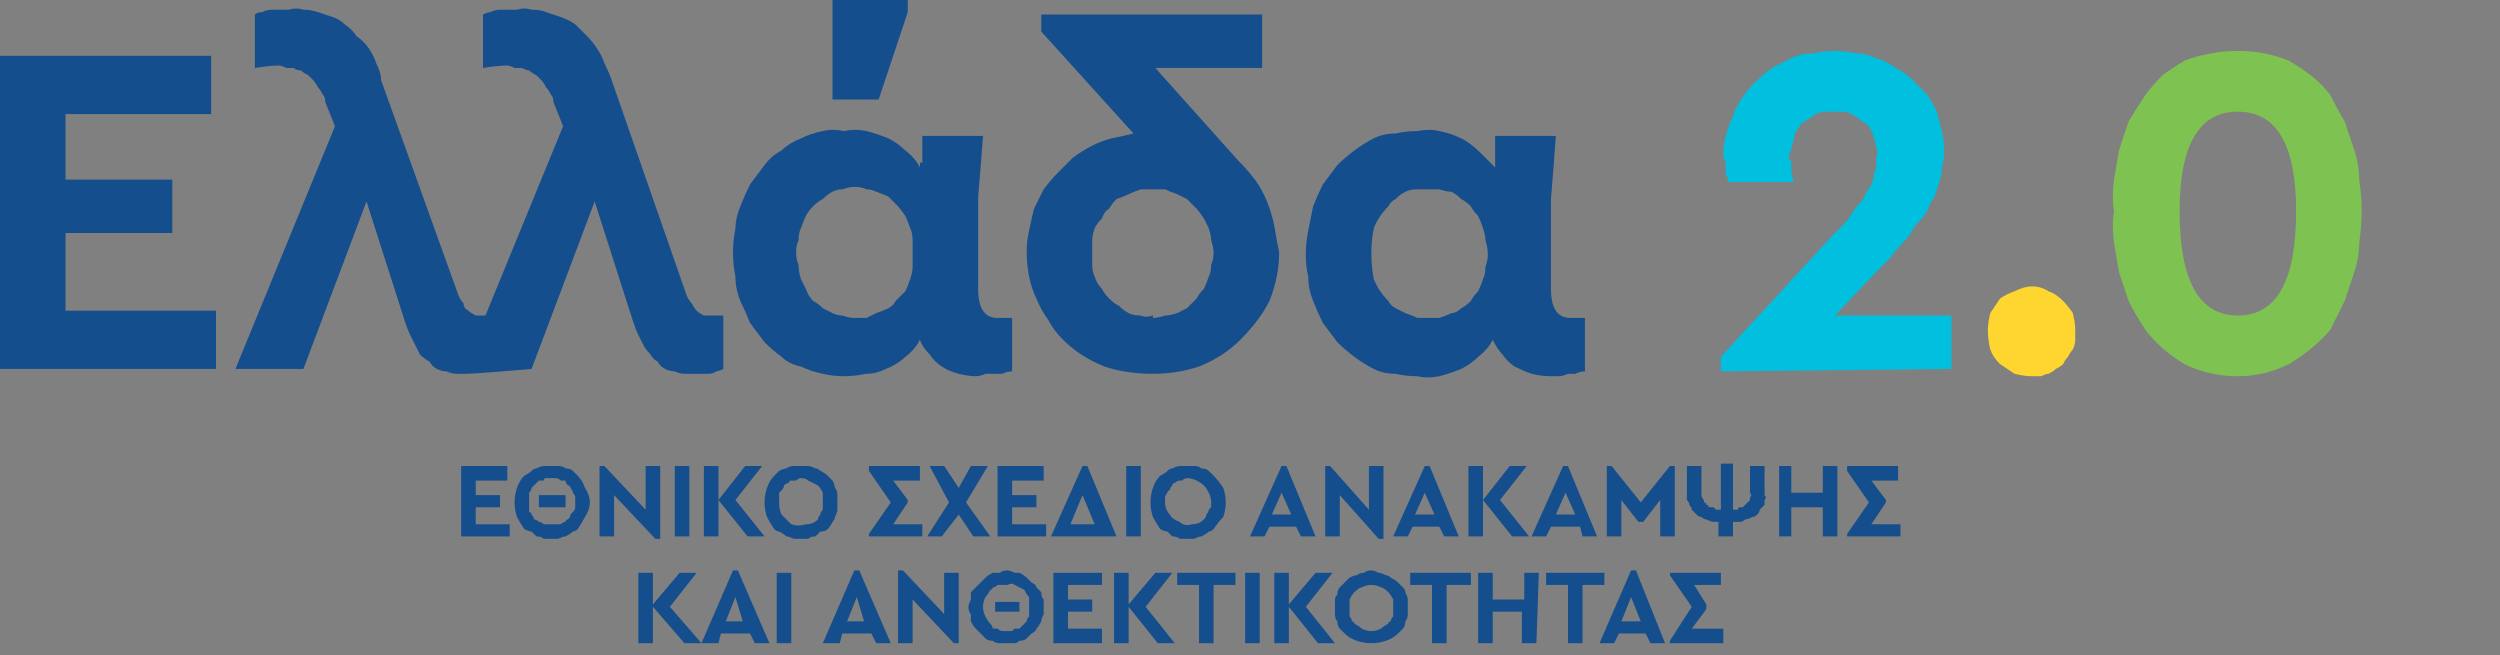 <svg version="1.2" xmlns="http://www.w3.org/2000/svg" viewBox="0 0 103 27" width="103" height="27">
	<rect x="0" y="0" width="103" height="27" fill="#808080" stroke="none"/>
	<title>logo2-svg</title>
	<style>
		.s0 { fill: #144e8c } 
		.s1 { fill: #00bfdf } 
		.s2 { fill: #ffd530 } 
		.s3 { fill: #7ec352 } 
		.s4 { fill: #034ea2 } 
		.s5 { fill: #fff200 } 
		.s6 { fill: #58595b } 
	</style>
	<g id="Group_972">
		<g id="_866109776">
			<path id="Path_1026" fill-rule="evenodd" class="s0" d="m20.9 19.8h-1.3v0.6h1v0.5h-1v0.7h1.4v0.5h-2v-2.9h1.9z"/>
			<path id="Path_1027" fill-rule="evenodd" class="s0" d="m22.7 19.2q0.2 0 0.3 0 0.2 0 0.3 0.1 0.2 0 0.3 0.1 0.1 0.1 0.2 0.2 0.2 0.2 0.3 0.5 0.2 0.3 0.2 0.6 0 0.3-0.2 0.6-0.1 0.2-0.3 0.5-0.1 0.1-0.2 0.1-0.1 0.1-0.3 0.2-0.1 0-0.3 0.1-0.1 0-0.3 0-0.1 0-0.3 0-0.1-0.1-0.3-0.1-0.1-0.1-0.2-0.2-0.1 0-0.3-0.1-0.2-0.3-0.3-0.5-0.1-0.3-0.1-0.6 0-0.3 0.1-0.6 0.1-0.3 0.3-0.5 0.2-0.1 0.3-0.2 0.1-0.1 0.2-0.1 0.2-0.1 0.3-0.1 0.2 0 0.3 0zm0 0.5q-0.1 0-0.2 0-0.1 0-0.1 0.1-0.1 0-0.2 0-0.1 0.1-0.2 0.2 0 0-0.1 0.1 0 0.1-0.1 0.2 0 0.1 0 0.2 0 0.1 0 0.2 0 0.1 0 0.2 0 0.1 0 0.2 0.1 0 0.1 0.1 0.1 0.1 0.1 0.2 0.1 0 0.2 0.1 0.1 0 0.2 0.1 0 0 0.1 0 0.1 0 0.2 0 0.1 0 0.2 0 0.1 0 0.2 0 0.1-0.1 0.2-0.1 0-0.1 0.1-0.1 0.1-0.1 0.1-0.2 0.1-0.1 0.1-0.1 0.1-0.1 0.1-0.2 0-0.1 0-0.2 0-0.1 0-0.2 0-0.1-0.1-0.2 0-0.1-0.1-0.2 0-0.1-0.1-0.1-0.1-0.1-0.1-0.2-0.1 0-0.2 0-0.1-0.1-0.2-0.1-0.1 0-0.2 0zm0.6 1.2h-1.1v-0.5h1.1z"/>
			<path id="Path_1028" fill-rule="evenodd" class="s0" d="m27.2 19.2v3h-0.2l-1.7-1.8v1.7h-0.6v-2.9h0.2l1.7 1.8v-1.8z"/>
			<path id="Path_1029" fill-rule="evenodd" class="s0" d="m28.4 22.1h-0.6v-2.9h0.6z"/>
			<path id="Path_1030" fill-rule="evenodd" class="s0" d="m30.8 22.1l-1.2-1.5v1.5h-0.6v-2.9h0.6v1.4l1.1-1.4h0.7l-1.1 1.4 1.2 1.5z"/>
			<path id="Path_1031" fill-rule="evenodd" class="s0" d="m33 19.2q0.1 0 0.3 0 0.1 0 0.3 0.1 0.1 0 0.2 0.1 0.2 0.1 0.3 0.2 0.1 0.1 0.2 0.2 0.1 0.2 0.1 0.3 0.1 0.1 0.1 0.3 0 0.1 0 0.3 0 0.1 0 0.3 0 0.1-0.1 0.3 0 0.1-0.1 0.2-0.1 0.2-0.2 0.3-0.1 0.1-0.3 0.1-0.1 0.1-0.2 0.2-0.2 0-0.3 0.1-0.2 0-0.3 0-0.2 0-0.3 0-0.2-0.1-0.3-0.1-0.1-0.1-0.3-0.2-0.1 0-0.2-0.1-0.2-0.3-0.3-0.5-0.1-0.3-0.1-0.6 0-0.3 0.1-0.6 0.1-0.3 0.3-0.5 0.1-0.1 0.2-0.2 0.2-0.1 0.3-0.1 0.1-0.1 0.3-0.1 0.1 0 0.3 0zm0 0.5q-0.1 0-0.2 0.1-0.1 0-0.2 0-0.1 0-0.1 0.1-0.1 0-0.2 0.1 0 0.1-0.1 0.2 0 0-0.1 0.1 0 0.1 0 0.2 0 0.1 0 0.2 0 0.3 0.1 0.5 0.2 0.2 0.4 0.4 0.3 0.1 0.6 0 0.3 0 0.5-0.2 0-0.1 0.1-0.2 0-0.1 0.1-0.2 0 0 0-0.1 0-0.1 0-0.2 0-0.2 0-0.4-0.1-0.2-0.2-0.3-0.2-0.1-0.4-0.2-0.1-0.1-0.3-0.1z"/>
			<path id="Path_1032" fill-rule="evenodd" class="s0" d="m38 21.6v0.5h-2.2v-0.1l0.9-1.3-0.9-1.3v-0.2h2.1v0.6h-1.1l0.6 0.8v0.1l-0.6 0.9z"/>
			<path id="Path_1033" fill-rule="evenodd" class="s0" d="m40.1 22.1l-0.6-0.9-0.7 0.9h-0.6l0.9-1.4-0.8-1.5h0.6l0.6 0.9 0.5-0.9h0.7l-0.9 1.5 1 1.4z"/>
			<path id="Path_1034" fill-rule="evenodd" class="s0" d="m43 19.8h-1.3v0.6h1v0.5h-1v0.7h1.4v0.5h-2v-2.9h1.9z"/>
			<path id="Path_1035" fill-rule="evenodd" class="s0" d="m46 22.1h-2.7l1.3-2.9h0.2zm-1.4-1.7l-0.5 1.2h1z"/>
			<path id="Path_1036" fill-rule="evenodd" class="s0" d="m47 22.1h-0.6v-2.9h0.6z"/>
			<path id="Path_1037" fill-rule="evenodd" class="s0" d="m48.9 19.2q0.2 0 0.3 0 0.2 0 0.3 0.1 0.2 0 0.3 0.1 0.1 0.1 0.2 0.2 0.2 0.2 0.4 0.5 0.1 0.3 0.1 0.6 0 0.3-0.1 0.6-0.2 0.2-0.4 0.5-0.1 0.1-0.2 0.1-0.1 0.1-0.3 0.2-0.1 0-0.3 0.1-0.1 0-0.3 0-0.1 0-0.3 0-0.1-0.1-0.3-0.1-0.1-0.1-0.2-0.2-0.1 0-0.3-0.1-0.2-0.3-0.3-0.5-0.1-0.3-0.1-0.6 0-0.3 0.1-0.6 0.1-0.3 0.3-0.5 0.2-0.1 0.3-0.2 0.1-0.1 0.2-0.1 0.2-0.1 0.3-0.1 0.2 0 0.3 0zm0 0.5q-0.1 0-0.2 0.1 0 0-0.1 0-0.1 0-0.2 0.1-0.1 0-0.1 0.1-0.1 0.1-0.1 0.2-0.1 0-0.1 0.1-0.1 0.1-0.1 0.2 0 0.1 0 0.2 0 0.3 0.2 0.5 0.1 0.2 0.4 0.3 0.2 0.2 0.5 0.1 0.3 0 0.5-0.2 0.1-0.1 0.1-0.2 0.1-0.1 0.1-0.2 0 0 0.1-0.1 0-0.1 0-0.2 0-0.2-0.1-0.4-0.1-0.2-0.2-0.3-0.1-0.1-0.3-0.2-0.2-0.1-0.4-0.1z"/>
			<path id="Path_1038" fill-rule="evenodd" class="s0" d="m53.4 21.7h-1.1l-0.2 0.4h-0.6l1.3-2.9h0.2l1.2 2.9h-0.6zm-0.6-1.4l-0.4 0.9h0.8z"/>
			<path id="Path_1039" fill-rule="evenodd" class="s0" d="m57 19.2v3h-0.2l-1.6-1.8v1.7h-0.6v-2.9h0.2l1.6 1.8v-1.8z"/>
			<path id="Path_1040" fill-rule="evenodd" class="s0" d="m59.3 21.7h-1.1l-0.2 0.4h-0.6l1.3-2.9h0.2l1.2 2.9h-0.6zm-0.6-1.4l-0.4 0.9h0.8z"/>
			<path id="Path_1041" fill-rule="evenodd" class="s0" d="m62.3 22.1l-1.2-1.5v1.5h-0.6v-2.9h0.6v1.4l1.1-1.4h0.7l-1.1 1.4 1.2 1.5z"/>
			<path id="Path_1042" fill-rule="evenodd" class="s0" d="m65.1 21.7h-1.2l-0.2 0.4h-0.6l1.3-2.9h0.2l1.2 2.9h-0.6zm-0.6-1.4l-0.4 0.9h0.8z"/>
			<path id="Path_1043" fill-rule="evenodd" class="s0" d="m69 19.2v2.9h-0.6v-1.5l-0.7 0.9h-0.2l-0.7-0.9v1.5h-0.6v-2.9h0.2l1.2 1.5 1.2-1.5z"/>
			<path id="Path_1044" fill-rule="evenodd" class="s0" d="m71.4 21q0.1 0 0.2 0 0-0.1 0.1-0.1 0.1 0 0.1 0 0.1-0.1 0.1-0.1 0.1-0.1 0.1-0.1 0.1-0.1 0.1-0.1 0-0.1 0-0.1 0.1-0.1 0-0.2v-1.1h0.6v1.2q0.1 0.1 0 0.2 0 0.1 0 0.2-0.1 0.1-0.2 0.2 0 0.1-0.1 0.2-0.1 0.1-0.2 0.1-0.2 0.1-0.3 0.1-0.1 0.1-0.2 0.1-0.2 0-0.3 0v0.6h-0.6v-0.6q-0.1 0-0.2 0-0.1 0-0.3-0.1-0.1 0-0.2-0.1-0.1 0-0.2-0.1-0.1-0.1-0.2-0.2 0-0.1-0.1-0.2 0-0.1-0.1-0.2 0-0.1 0-0.2v-1.2h0.6v1.1q0 0.1 0 0.1 0 0.1 0.1 0.2 0 0 0 0.1 0.1 0 0.1 0.1 0.1 0 0.1 0.1 0.1 0 0.2 0 0 0 0.1 0.1 0.1 0 0.2 0v-1.9h0.5z"/>
			<path id="Path_1045" fill-rule="evenodd" class="s0" d="m75.7 22.1h-0.6v-1.2h-1.3v1.2h-0.5v-2.9h0.5v1.1h1.3v-1.1h0.6z"/>
			<path id="Path_1046" fill-rule="evenodd" class="s0" d="m78.3 21.6v0.5h-2.2v-0.1l0.9-1.3-0.9-1.3v-0.2h2.1v0.6h-1.1l0.6 0.8v0.1l-0.6 0.9z"/>
			<path id="Path_1047" fill-rule="evenodd" class="s0" d="m28.2 26.5l-1.3-1.5v1.5h-0.6v-2.9h0.6v1.3l1.1-1.3h0.7l-1.1 1.4 1.3 1.5z"/>
			<path id="Path_1048" fill-rule="evenodd" class="s0" d="m30.9 26.1h-1.2l-0.1 0.4h-0.7l1.3-3h0.2l1.3 3h-0.6zm-0.6-1.5l-0.4 1h0.7z"/>
			<path id="Path_1049" fill-rule="evenodd" class="s0" d="m32.6 26.5h-0.6v-2.9h0.6z"/>
			<path id="Path_1050" fill-rule="evenodd" class="s0" d="m35.9 26.1h-1.2l-0.1 0.4h-0.7l1.3-3h0.2l1.3 3h-0.6zm-0.6-1.5l-0.4 1h0.7z"/>
			<path id="Path_1051" fill-rule="evenodd" class="s0" d="m39.5 23.6v2.9h-0.2l-1.7-1.8v1.8h-0.6v-3h0.2l1.7 1.8v-1.7z"/>
			<path id="Path_1052" fill-rule="evenodd" class="s0" d="m41.5 23.5q0.1 0 0.3 0.1 0.1 0 0.2 0 0.2 0.1 0.3 0.2 0.1 0.1 0.2 0.2 0.2 0.1 0.2 0.2 0.1 0.1 0.2 0.2 0 0.2 0.1 0.3 0 0.2 0 0.3 0 0.2 0 0.3-0.1 0.2-0.1 0.3-0.1 0.2-0.2 0.3 0 0.1-0.2 0.2-0.1 0.1-0.2 0.2-0.1 0.1-0.3 0.1-0.1 0.1-0.2 0.1-0.2 0-0.3 0-0.2 0-0.3 0-0.2 0-0.3-0.1-0.2 0-0.3-0.1-0.1-0.1-0.2-0.2-0.1-0.1-0.2-0.2-0.1-0.1-0.2-0.3 0-0.1 0-0.3-0.1-0.1-0.1-0.3 0-0.1 0.1-0.3 0-0.1 0-0.3 0.1-0.1 0.2-0.2 0.1-0.1 0.2-0.2 0.1-0.1 0.2-0.2 0.1-0.1 0.3-0.2 0.1 0 0.3 0 0.1-0.1 0.3-0.1zm0 0.6q-0.1 0-0.2 0-0.1 0-0.2 0-0.1 0.1-0.2 0.1 0 0.1-0.1 0.1-0.1 0.2-0.2 0.3-0.1 0.2-0.1 0.4 0 0.2 0.1 0.4 0.1 0.2 0.2 0.3 0.1 0.1 0.1 0.2 0.1 0 0.2 0 0.1 0.1 0.2 0.1 0.1 0 0.2 0 0.1 0 0.2 0 0 0 0.1-0.1 0.1 0 0.2 0 0.1-0.1 0.2-0.2 0 0 0.1-0.1 0-0.1 0.1-0.2 0-0.1 0-0.2 0-0.1 0-0.2 0-0.2 0-0.4-0.1-0.1-0.2-0.3-0.2-0.1-0.4-0.2-0.1-0.1-0.3 0zm0.5 1.1h-1v-0.4h1z"/>
			<path id="Path_1053" fill-rule="evenodd" class="s0" d="m45.4 24.1h-1.4v0.6h1v0.5h-1v0.7h1.4v0.6h-2v-2.9h2z"/>
			<path id="Path_1054" fill-rule="evenodd" class="s0" d="m47.7 26.5l-1.2-1.5v1.5h-0.6v-2.9h0.6v1.3l1.1-1.3h0.7l-1.1 1.4 1.2 1.5z"/>
			<path id="Path_1055" fill-rule="evenodd" class="s0" d="m50.9 24.1h-0.9v2.4h-0.6v-2.4h-0.9v-0.5h2.4z"/>
			<path id="Path_1056" fill-rule="evenodd" class="s0" d="m51.9 26.5h-0.6v-2.9h0.6z"/>
			<path id="Path_1057" fill-rule="evenodd" class="s0" d="m54.3 26.5l-1.2-1.5v1.5h-0.6v-2.9h0.6v1.3l1.1-1.3h0.7l-1.1 1.4 1.2 1.5z"/>
			<path id="Path_1058" fill-rule="evenodd" class="s0" d="m56.5 23.5q0.1 0 0.3 0.1 0.1 0 0.3 0.1 0.1 0 0.2 0.1 0.2 0.1 0.3 0.2 0.1 0.1 0.2 0.2 0.1 0.1 0.1 0.2 0.1 0.2 0.1 0.3 0 0.2 0 0.3 0 0.2 0 0.3 0 0.2-0.1 0.3 0 0.2-0.1 0.3-0.1 0.1-0.2 0.2-0.2 0.2-0.5 0.3-0.3 0.1-0.6 0.1-0.3 0-0.6-0.1-0.3-0.1-0.5-0.3-0.1-0.1-0.2-0.2-0.1-0.1-0.1-0.3-0.1-0.1-0.1-0.3 0-0.1 0-0.3 0-0.1 0-0.3 0-0.1 0.1-0.2 0-0.2 0.1-0.3 0.1-0.1 0.2-0.2 0.1-0.1 0.2-0.2 0.2-0.1 0.3-0.1 0.1-0.1 0.3-0.1 0.1-0.1 0.3-0.1zm0 0.6q-0.2 0-0.4 0.1-0.1 0-0.3 0.2-0.1 0.1-0.2 0.3 0 0.1 0 0.3 0 0.1 0 0.2 0 0.1 0 0.2 0.1 0.1 0.1 0.2 0.1 0 0.1 0.1 0.2 0.1 0.3 0.2 0.2 0.1 0.4 0.1 0.2 0 0.4-0.1 0.1-0.1 0.3-0.2 0-0.1 0.1-0.1 0-0.1 0.1-0.2 0-0.1 0-0.2 0-0.1 0-0.2 0-0.2 0-0.3-0.1-0.2-0.2-0.3-0.2-0.2-0.3-0.2-0.2-0.1-0.4-0.1z"/>
			<path id="Path_1059" fill-rule="evenodd" class="s0" d="m60.6 24.1h-1v2.4h-0.6v-2.4h-0.9v-0.5h2.5z"/>
			<path id="Path_1060" fill-rule="evenodd" class="s0" d="m63.3 26.5h-0.6v-1.3h-1.2v1.3h-0.6v-2.9h0.6v1.1h1.3v-1.1h0.6z"/>
			<path id="Path_1061" fill-rule="evenodd" class="s0" d="m66.1 24.1h-0.9v2.4h-0.6v-2.4h-0.9v-0.5h2.4z"/>
			<path id="Path_1062" fill-rule="evenodd" class="s0" d="m67.8 26.1h-1.1l-0.2 0.4h-0.6l1.3-3h0.2l1.2 3h-0.6zm-0.6-1.5l-0.4 1h0.8z"/>
			<path id="Path_1063" fill-rule="evenodd" class="s0" d="m71 25.9v0.6h-2.2v-0.1l0.9-1.4-0.9-1.3v-0.1h2.1v0.5h-1.1l0.5 0.8v0.2l-0.6 0.8z"/>
			<path id="Path_1064" fill-rule="evenodd" class="s0" d="m8.7 4.7h-6v2.7h4.4v2.2h-4.4v3.2h6.2v2.4h-8.9v-12.9h8.7z"/>
			<path id="Path_1065" fill-rule="evenodd" class="s0" d="m29.8 13v2.2q-0.2 0.1-0.3 0.1-0.1 0.1-0.3 0.1-0.1 0-0.3 0-0.1 0-0.3 0-0.2 0-0.4 0-0.2 0-0.4-0.1-0.2 0-0.4-0.1-0.2-0.1-0.3-0.3-0.2-0.1-0.3-0.3-0.2-0.2-0.3-0.4-0.1-0.2-0.2-0.4-0.1-0.2-0.2-0.5l-1.6-5-2.6 6.9c0 0-2.3 0.2-2.7 0.2q-0.2 0-0.4 0-0.2 0-0.4-0.1-0.2 0-0.4-0.1-0.2-0.1-0.3-0.3-0.2-0.1-0.4-0.3-0.1-0.2-0.2-0.4-0.1-0.2-0.2-0.4-0.1-0.2-0.2-0.5l-1.6-5-2.6 6.9h-2.8l4.1-10-0.4-1q0-0.2-0.1-0.3-0.1-0.2-0.2-0.3-0.1-0.2-0.2-0.3-0.1-0.1-0.2-0.2-0.2-0.1-0.3-0.2-0.2 0-0.3-0.1-0.2 0-0.3 0-0.2-0.1-0.3-0.1-0.4 0-1 0.1v-2.2q0.1-0.1 0.3-0.1 0.2-0.1 0.4-0.1 0.2 0 0.3 0 0.2 0 0.4 0 0.3-0.1 0.6 0 0.3 0 0.6 0.1 0.3 0.1 0.6 0.2 0.3 0.1 0.5 0.3 0.3 0.2 0.5 0.5 0.3 0.2 0.5 0.5 0.2 0.3 0.3 0.6 0.2 0.4 0.2 0.7l3.2 8.9q0.1 0.2 0.2 0.3 0 0.2 0.2 0.3 0.1 0.1 0.3 0.2 0.1 0 0.3 0h0.1l3.2-7.8-0.4-1q0-0.2-0.1-0.3-0.1-0.2-0.2-0.3-0.1-0.2-0.2-0.3-0.1-0.1-0.2-0.2-0.2-0.1-0.3-0.2-0.1 0-0.3-0.1-0.1 0-0.3 0-0.2-0.1-0.3-0.1-0.4 0-1 0.1v-2.2q0.2-0.1 0.3-0.1 0.2-0.1 0.4-0.1 0.2 0 0.4 0 0.2 0 0.3 0 0.3-0.1 0.6 0 0.4 0 0.6 0.1 0.3 0.1 0.6 0.2 0.3 0.1 0.6 0.3 0.2 0.2 0.5 0.5 0.2 0.2 0.4 0.5 0.2 0.3 0.3 0.6 0.2 0.4 0.3 0.7l3.1 8.9q0.1 0.2 0.2 0.3 0.1 0.2 0.2 0.3 0.1 0.1 0.3 0.2 0.1 0 0.3 0z"/>
			<path id="Path_1066" fill-rule="evenodd" class="s0" d="m36.2 4.1h-1.9v-4.1h3.1v0.5zm4.9 9h0.6v2.2q-0.2 0-0.4 0.1-0.2 0-0.3 0-0.2 0-0.4 0-0.2 0.1-0.4 0.1-0.3 0-0.7-0.1-0.4-0.1-0.7-0.3-0.3-0.2-0.5-0.5-0.3-0.3-0.4-0.6-0.2 0.4-0.6 0.7-0.3 0.3-0.8 0.5-0.4 0.2-0.8 0.2-0.5 0.1-0.9 0.1-0.5 0-0.9-0.1-0.5-0.1-0.9-0.3-0.5-0.1-0.8-0.4-0.4-0.3-0.7-0.6-0.3-0.4-0.6-0.8-0.2-0.5-0.4-0.9-0.2-0.5-0.2-1-0.1-0.5-0.1-1 0-0.5 0.1-1 0-0.4 0.2-0.9 0.2-0.5 0.4-0.9 0.3-0.4 0.6-0.8 0.3-0.4 0.7-0.6 0.3-0.3 0.8-0.5 0.4-0.2 0.9-0.3 0.4-0.1 0.9 0 0.4-0.1 0.9 0 0.4 0.1 0.9 0.3 0.4 0.2 0.7 0.5 0.4 0.3 0.6 0.7 0 0 0 0 0-0.1 0-0.1 0 0 0-0.1 0.1 0 0.1 0 0-0.1 0-0.1 0-0.1 0-0.1 0-0.1 0-0.1 0-0.1 0-0.1 0-0.5 0-0.7h2.5q-0.1 1.4-0.2 2.5 0 1.2 0 2v1.8q0 1.2 0.8 1.2zm-5.9 0q0.3 0 0.5 0 0.2-0.1 0.4-0.2 0.3-0.1 0.5-0.2 0.2-0.1 0.3-0.3 0.2-0.2 0.4-0.4 0.1-0.2 0.2-0.5 0.1-0.3 0.1-0.5 0-0.3 0-0.6 0-0.2 0-0.5 0-0.3-0.1-0.5-0.1-0.3-0.2-0.5-0.2-0.3-0.4-0.5-0.1-0.1-0.3-0.3-0.2-0.1-0.5-0.2-0.2-0.1-0.4-0.1-0.2-0.1-0.5-0.1-0.2 0-0.5 0.1-0.2 0-0.4 0.1-0.2 0.1-0.4 0.3-0.2 0.1-0.4 0.3-0.2 0.2-0.3 0.4-0.1 0.2-0.2 0.5-0.1 0.2-0.1 0.5-0.1 0.2-0.1 0.5 0 0.3 0.1 0.5 0 0.3 0.1 0.6 0.1 0.2 0.2 0.4 0.1 0.3 0.3 0.5 0.2 0.1 0.4 0.3 0.2 0.1 0.4 0.2 0.2 0.1 0.4 0.1 0.3 0.1 0.5 0.1z"/>
			<path id="Path_1067" fill-rule="evenodd" class="s0" d="m51 6.6q0.4 0.4 0.7 0.8 0.3 0.4 0.5 0.9 0.2 0.5 0.3 1 0.1 0.6 0.2 1.1 0 0.5-0.1 1-0.1 0.5-0.3 1-0.2 0.4-0.5 0.8-0.3 0.4-0.7 0.8-0.7 0.7-1.7 1.1-0.9 0.3-1.9 0.3-1.1 0-2-0.3-1-0.4-1.7-1.1-0.4-0.4-0.6-0.8-0.3-0.4-0.5-0.9-0.2-0.4-0.3-0.9-0.1-0.5-0.1-1 0-0.5 0.1-0.9 0.1-0.5 0.2-0.9 0.2-0.4 0.4-0.8 0.3-0.4 0.6-0.7 0.3-0.3 0.6-0.6 0.4-0.3 0.8-0.5 0.4-0.2 0.8-0.3 0.5-0.1 0.9-0.2l-3.8-4.2v-0.7h9.1v2.2h-4.4c0 0 3.4 3.8 3.4 3.8zm-3.5 6.5q0.2 0 0.5-0.1 0.2 0 0.5-0.1 0.2-0.1 0.4-0.2 0.2-0.2 0.4-0.4 0.1-0.2 0.3-0.4 0.1-0.2 0.2-0.5 0.1-0.2 0.1-0.5 0.1-0.2 0.1-0.5 0-0.2-0.1-0.5 0-0.2-0.1-0.5-0.1-0.2-0.2-0.4-0.2-0.3-0.3-0.4-0.2-0.2-0.4-0.4-0.2-0.1-0.4-0.2-0.3-0.1-0.5-0.2-0.3 0-0.5 0-0.3 0-0.5 0-0.3 0.1-0.5 0.2-0.2 0.1-0.5 0.2-0.2 0.2-0.3 0.4-0.2 0.1-0.3 0.4-0.2 0.2-0.3 0.4-0.1 0.3-0.1 0.5 0 0.3 0 0.5 0 0.3 0 0.5 0 0.3 0.1 0.5 0.1 0.3 0.3 0.5 0.1 0.2 0.3 0.4 0.2 0.2 0.4 0.3 0.2 0.2 0.4 0.3 0.2 0.1 0.5 0.1 0.2 0.1 0.5 0z"/>
			<path id="Path_1068" fill-rule="evenodd" class="s0" d="m64.7 13.1h0.6v2.2q-0.2 0-0.4 0.1-0.1 0-0.3 0-0.2 0.1-0.4 0.1-0.2 0-0.3 0-0.4 0-0.8-0.1-0.3-0.1-0.7-0.3-0.3-0.2-0.5-0.5-0.2-0.2-0.4-0.6-0.2 0.4-0.6 0.7-0.3 0.3-0.7 0.5-0.5 0.2-0.9 0.3-0.5 0.1-0.9 0-0.5 0-0.9-0.1-0.5 0-0.9-0.2-0.4-0.2-0.8-0.5-0.4-0.3-0.7-0.6-0.3-0.4-0.6-0.8-0.2-0.4-0.4-0.9-0.2-0.5-0.2-1-0.1-0.4-0.1-0.9 0-0.5 0.1-1 0.1-0.5 0.2-1 0.2-0.5 0.4-0.9 0.3-0.4 0.6-0.8 0.3-0.3 0.7-0.6 0.4-0.3 0.8-0.5 0.4-0.2 0.9-0.2 0.4-0.1 0.9-0.1 0.5-0.1 0.9 0 0.5 0.1 0.9 0.3 0.4 0.2 0.8 0.6 0.3 0.3 0.6 0.6v-0.2q0-0.2 0-0.4 0-0.1 0-0.2 0-0.1 0-0.2 0-0.1 0-0.1 0-0.1 0-0.2h2.5q-0.1 1.4-0.2 2.6 0 1.1 0 1.9v1.8q0 1.2 0.8 1.2zm-5.8 0q0.2 0 0.4 0 0.3-0.1 0.5-0.2 0.2 0 0.4-0.2 0.2-0.1 0.4-0.3 0.1-0.2 0.3-0.4 0.1-0.2 0.2-0.5 0.1-0.2 0.1-0.5 0.1-0.3 0.1-0.5 0-0.3-0.1-0.6 0-0.2-0.1-0.5-0.1-0.3-0.2-0.5-0.2-0.2-0.3-0.4-0.2-0.2-0.4-0.3-0.2-0.2-0.4-0.3-0.2 0-0.5-0.1-0.2 0-0.4 0-0.3 0-0.5 0-0.3 0-0.5 0.1-0.2 0.1-0.4 0.3-0.2 0.1-0.3 0.3-0.4 0.4-0.6 0.9-0.1 0.5-0.1 1 0 0.6 0.1 1.1 0.2 0.5 0.6 0.9 0.1 0.2 0.3 0.3 0.2 0.1 0.4 0.2 0.3 0.1 0.5 0.2 0.2 0 0.5 0z"/>
			<path id="Path_1069" fill-rule="evenodd" class="s1" d="m80.4 13v2.2l-9.5 0.1v-0.6l4.6-5q0.2-0.2 0.4-0.4 0.2-0.2 0.4-0.5 0.1-0.2 0.3-0.4 0.2-0.2 0.3-0.5 0.1-0.1 0.2-0.3 0.1-0.2 0.1-0.4 0.1-0.2 0.1-0.4 0-0.2 0-0.3 0.1-0.2 0-0.4 0-0.2-0.1-0.4 0-0.1-0.1-0.3-0.1-0.2-0.2-0.3-0.2-0.1-0.3-0.2-0.2-0.1-0.3-0.2-0.2-0.1-0.4-0.1-0.2 0-0.3 0-0.2 0-0.4 0-0.2 0-0.4 0.1-0.1 0.1-0.3 0.2-0.1 0.1-0.3 0.2-0.1 0.2-0.2 0.3-0.1 0.2-0.1 0.4-0.1 0.2-0.1 0.4-0.1 0.1-0.1 0.3 0 0.1 0.1 0.1 0 0.1 0 0.1 0 0.1 0 0.1 0 0.1 0 0.1 0 0.3 0.1 0.6h-2.7q0-0.2-0.1-0.3 0-0.1 0-0.3 0-0.1 0-0.2-0.1-0.2-0.1-0.3 0-0.4 0.1-0.8 0.1-0.4 0.3-0.8 0.1-0.4 0.4-0.8 0.2-0.3 0.5-0.6 0.3-0.3 0.7-0.6 0.4-0.2 0.8-0.4 0.4-0.2 0.9-0.2 0.4-0.1 0.9-0.1 0.4 0 0.9 0.1 0.4 0 0.8 0.2 0.4 0.1 0.8 0.4 0.4 0.2 0.7 0.5 0.3 0.3 0.6 0.6 0.2 0.3 0.4 0.7 0.1 0.4 0.2 0.8 0.1 0.4 0.1 0.8 0 0.4-0.1 0.7 0 0.3-0.1 0.6-0.1 0.3-0.2 0.6-0.2 0.3-0.3 0.6-0.2 0.3-0.5 0.6-0.2 0.4-0.5 0.7-0.3 0.3-0.5 0.6-0.3 0.3-0.6 0.6l-1.7 1.8z"/>
			<path id="Path_1070" fill-rule="evenodd" class="s2" d="m83.7 11.8q0.4 0 0.7 0.2 0.3 0.1 0.6 0.4 0.2 0.2 0.4 0.5 0.1 0.4 0.1 0.7 0 0.2 0 0.4 0 0.2-0.1 0.4-0.1 0.1-0.2 0.3-0.1 0.1-0.2 0.3-0.1 0.1-0.3 0.2-0.1 0.1-0.3 0.2-0.1 0-0.3 0.1-0.2 0-0.4 0-0.3 0-0.7-0.1-0.3-0.2-0.6-0.4-0.3-0.3-0.4-0.6-0.1-0.4-0.1-0.8 0-0.3 0.1-0.7 0.2-0.3 0.4-0.6 0.3-0.2 0.6-0.3 0.4-0.2 0.7-0.2 0 0 0 0z"/>
			<path id="Path_1071" fill-rule="evenodd" class="s3" d="m92.2 2.1q0.6 0 1.1 0.1 0.5 0.1 1 0.3 0.5 0.3 0.9 0.6 0.5 0.4 0.8 0.8 0.3 0.6 0.6 1.1 0.2 0.6 0.4 1.2 0.2 0.6 0.2 1.2 0.1 0.7 0.1 1.3 0 0.6-0.1 1.3 0 0.6-0.2 1.2-0.2 0.6-0.4 1.2-0.3 0.6-0.6 1.2-0.7 0.8-1.7 1.4-1 0.5-2.1 0.5-1.2 0-2.2-0.5-1-0.6-1.6-1.4-0.4-0.6-0.7-1.2-0.2-0.6-0.4-1.2-0.1-0.6-0.2-1.2-0.1-0.7 0-1.3-0.1-0.6 0-1.3 0.1-0.6 0.2-1.2 0.2-0.6 0.4-1.2 0.3-0.5 0.7-1.1 0.3-0.4 0.7-0.8 0.4-0.3 0.9-0.6 0.5-0.2 1.1-0.3 0.5-0.1 1.1-0.1c0 0 0 0 0 0zm0 2.5q-2.4 0-2.4 4.1 0 4.3 2.4 4.3 2.4 0 2.4-4.3 0-4.1-2.4-4.1z"/>
		</g>
		<g id="next-gen-eu">
			<path id="Rectangle_703" class="s4" d="m108 0.7h38.7v25.7h-38.7z"/>
			<path id="Path_1072" class="s4" d=""/>
			<path id="Path_1073" class="s5" d="m126.8 5.3l-0.8-0.6h1l0.3-1 0.3 1h1.1l-0.9 0.6 0.4 1-0.9-0.6-0.8 0.6z"/>
			<path id="Path_1074" class="s5" d="m122.6 6.4l-0.8-0.6h1l0.3-0.9 0.3 0.9h1.1l-0.9 0.6 0.3 1-0.8-0.6-0.8 0.6c0 0 0.3-1 0.3-1z"/>
			<path id="Path_1075" class="s5" d="m120.3 8.9h1.1l-0.9 0.6 0.4 1-0.9-0.6-0.8 0.6 0.3-1-0.8-0.6h1l0.3-0.9z"/>
			<path id="Path_1076" class="s5" d="m118.1 14.7l0.3-1-0.8-0.6h1l0.3-0.9 0.3 0.9h1l-0.8 0.6 0.3 1-0.8-0.6z"/>
			<path id="Path_1077" class="s5" d="m121.4 17.4l-0.9 0.6 0.4 0.9-0.9-0.6-0.8 0.6 0.3-0.9-0.8-0.6h1l0.3-1 0.3 1z"/>
			<path id="Path_1078" class="s5" d="m124.5 20.5l-0.9 0.6 0.3 0.9-0.8-0.6-0.8 0.6 0.3-0.9-0.8-0.6h1l0.3-1 0.3 1z"/>
			<path id="Path_1079" class="s5" d="m128.7 21.6l-0.9 0.6 0.4 1-0.9-0.6-0.8 0.6 0.3-1-0.8-0.6h1l0.3-1 0.4 1z"/>
			<path id="Path_1080" class="s5" d="m132.9 20.5l-0.8 0.6 0.3 0.9-0.8-0.6-0.9 0.6 0.3-0.9-0.8-0.6h1l0.4-1 0.3 1z"/>
			<path id="Path_1081" class="s5" d="m136 17.4l-0.8 0.6 0.3 0.9-0.9-0.6-0.8 0.6 0.3-0.9-0.8-0.6h1l0.4-1 0.3 1z"/>
			<path id="Path_1082" class="s5" d="m136.3 13.7l0.3 1-0.8-0.6-0.8 0.6 0.3-1-0.9-0.6h1.1l0.3-0.9 0.3 0.9h1c0 0-0.8 0.6-0.8 0.6z"/>
			<path id="Path_1083" class="s5" d="m134.1 9.5l-0.8-0.6h1l0.4-1 0.3 1h1l-0.8 0.6 0.3 1-0.9-0.6-0.8 0.6z"/>
			<path id="Path_1084" class="s5" d="m131.9 5.8h1l-0.8 0.6 0.3 1-0.8-0.6-0.8 0.6 0.3-1-0.9-0.6h1.1l0.3-0.9z"/>
			<path id="Path_1085" class="s6" d="m151.4 26.4v-5h0.7l2.6 3.9v-3.9h0.7v5h-0.7l-2.6-3.9v3.9z"/>
			<path id="Path_1086" fill-rule="evenodd" class="s6" d="m158.9 25.2l0.6 0.1q0 0.2-0.1 0.3 0 0.1-0.1 0.2-0.1 0.1-0.2 0.2-0.1 0.1-0.2 0.2-0.1 0.1-0.2 0.1-0.1 0.1-0.2 0.1-0.2 0.1-0.3 0.1-0.1 0-0.3 0-0.2 0-0.3 0-0.2-0.1-0.4-0.1-0.1-0.1-0.3-0.2-0.1-0.1-0.2-0.2-0.1-0.1-0.2-0.3-0.1-0.2-0.2-0.3 0-0.2-0.1-0.4 0-0.2 0-0.4 0-0.2 0-0.3 0.1-0.2 0.1-0.4 0.1-0.2 0.2-0.4 0.1-0.1 0.2-0.3 0.2-0.2 0.5-0.3 0.3-0.2 0.7-0.2 0.3 0 0.6 0.2 0.3 0.1 0.6 0.3 0.1 0.2 0.2 0.3 0.1 0.2 0.1 0.4 0.1 0.2 0.1 0.3 0.1 0.2 0 0.4v0.2h-2.6q0 0.1 0 0.2 0 0.1 0 0.3 0.1 0.1 0.1 0.2 0.1 0.1 0.2 0.2 0 0.1 0.1 0.1 0.1 0.1 0.2 0.1 0.1 0.1 0.2 0.1 0.1 0 0.2 0 0.1 0 0.1 0 0.1 0 0.2 0 0.1-0.1 0.1-0.1 0.1 0 0.2-0.1 0 0 0.1-0.1 0.1-0.1 0.1-0.1 0.1-0.1 0.1-0.2 0-0.1 0.1-0.2zm-2-1h2q0-0.1-0.1-0.2 0 0 0-0.1 0-0.1-0.1-0.2 0-0.1-0.1-0.2-0.1-0.1-0.3-0.2-0.2-0.1-0.4-0.1-0.2 0-0.4 0.1-0.2 0-0.3 0.2-0.1 0-0.2 0.1 0 0.1-0.1 0.2 0 0.1 0 0.2 0 0.1 0 0.2z"/>
			<path id="Path_1087" class="s6" d="m159.9 26.4l1.3-1.9-1.2-1.7h0.7l0.5 0.8q0.2 0.3 0.3 0.4 0.1-0.2 0.3-0.4l0.6-0.8h0.7l-1.2 1.7 1.3 1.9h-0.7l-0.7-1.1-0.3-0.3-0.9 1.4z"/>
			<path id="Path_1088" class="s6" d="m165.1 25.9l0.1 0.5q-0.1 0-0.2 0 0 0-0.1 0 0 0-0.1 0 0 0.1-0.1 0.1-0.1 0-0.1 0-0.1-0.1-0.2-0.1 0 0-0.1 0-0.1 0-0.1 0-0.1-0.1-0.1-0.1 0 0-0.1-0.1 0 0 0 0-0.1-0.1-0.1-0.1 0-0.1 0-0.2 0-0.1 0-0.2-0.1-0.1-0.1-0.2 0-0.1 0-0.2v-2h-0.4v-0.5h0.4v-0.9l0.7-0.4v1.3h0.6v0.4h-0.6v2.2q-0.1 0-0.1 0 0 0.1 0 0.1 0 0.1 0 0.1 0 0 0.1 0.1 0 0 0 0 0 0 0 0.1 0 0 0 0 0 0 0.1 0 0 0 0 0 0 0 0.1 0 0 0.1 0 0.1 0 0 0.1 0z"/>
			<path id="Path_1089" class="s6" d="m168.1 24.5v-0.6h2.1v1.8q-0.1 0.1-0.3 0.2-0.1 0.1-0.2 0.2-0.1 0-0.3 0.1-0.1 0.1-0.2 0.1-0.1 0.1-0.3 0.1-0.1 0-0.2 0-0.2 0.1-0.3 0.1-0.1 0-0.3 0-0.1 0-0.3 0-0.2 0-0.4-0.1-0.1 0-0.3-0.1-0.2 0-0.3-0.1-0.2-0.1-0.3-0.2-0.1-0.1-0.2-0.2-0.1-0.1-0.2-0.2-0.1-0.2-0.2-0.3-0.1-0.2-0.1-0.3-0.1-0.2-0.1-0.4-0.1-0.1-0.1-0.3 0-0.2 0-0.3 0-0.2 0-0.4 0-0.2 0.1-0.3 0-0.2 0.1-0.4 0-0.1 0.1-0.3 0.1-0.2 0.1-0.3 0.1-0.1 0.2-0.2 0.2-0.2 0.3-0.3 0.1-0.1 0.3-0.1 0.1-0.1 0.3-0.2 0.1 0 0.3-0.1 0.2 0 0.3-0.1 0.2 0 0.4 0 0.1 0 0.2 0 0.1 0 0.3 0.1 0.1 0 0.2 0 0.1 0.1 0.2 0.1 0.1 0 0.2 0.1 0.1 0 0.2 0.1 0.1 0.1 0.2 0.1 0.1 0.1 0.1 0.2 0.1 0.1 0.2 0.2 0 0.1 0.1 0.2 0 0.1 0 0.2 0.1 0.1 0.1 0.2l-0.6 0.2q0-0.1 0-0.2-0.1-0.1-0.1-0.1 0-0.1-0.1-0.2 0-0.1-0.1-0.1 0-0.1-0.1-0.1 0-0.1-0.1-0.1 0-0.1-0.1-0.1-0.1-0.1-0.1-0.1-0.1 0-0.2 0-0.1-0.1-0.2-0.1-0.1 0-0.2 0 0 0-0.1 0-0.1 0-0.2 0-0.1 0-0.2 0-0.1 0-0.2 0.1-0.1 0-0.2 0-0.1 0.1-0.2 0.1 0 0-0.1 0.1-0.1 0-0.1 0.1-0.1 0-0.1 0.1-0.1 0-0.1 0.1-0.1 0.1-0.1 0.1-0.1 0.1-0.1 0.1 0 0.1-0.1 0.2 0 0.1 0 0.2-0.1 0.1-0.1 0.3 0 0.1 0 0.2 0 0.1 0 0.3 0 0.1 0 0.3 0 0.1 0 0.2 0 0.2 0.1 0.3 0 0.2 0.1 0.3 0 0.1 0.1 0.2 0.1 0.1 0.2 0.2 0 0.1 0.1 0.1 0.1 0.1 0.2 0.2 0.2 0 0.3 0 0.1 0.1 0.2 0.1 0.1 0 0.2 0.1 0.2 0 0.3 0 0.1 0 0.2 0 0.1-0.1 0.2-0.1 0.1 0 0.2 0 0.1-0.1 0.2-0.1 0.1 0 0.2-0.1 0.1 0 0.1 0 0.1-0.1 0.2-0.1 0.1-0.1 0.1-0.1v-0.9z"/>
			<path id="Path_1090" fill-rule="evenodd" class="s6" d="m173.5 25.2l0.7 0.1q-0.1 0.2-0.1 0.3-0.1 0.1-0.1 0.2-0.1 0.1-0.2 0.2-0.1 0.1-0.2 0.2-0.1 0.1-0.2 0.1-0.1 0.1-0.3 0.1-0.1 0.1-0.2 0.1-0.2 0-0.3 0-0.2 0-0.4 0-0.1-0.1-0.3-0.1-0.2-0.1-0.3-0.2-0.1-0.1-0.3-0.2-0.1-0.1-0.2-0.3-0.1-0.2-0.1-0.3-0.1-0.2-0.1-0.4 0-0.2 0-0.4 0-0.2 0-0.3 0-0.2 0.1-0.4 0-0.2 0.1-0.4 0.1-0.1 0.2-0.3 0.3-0.2 0.6-0.3 0.3-0.2 0.6-0.2 0.4 0 0.7 0.2 0.3 0.1 0.5 0.3 0.2 0.2 0.2 0.3 0.1 0.2 0.2 0.4 0.1 0.2 0.1 0.3 0 0.2 0 0.4v0.2h-2.7q0 0.1 0 0.2 0 0.1 0.1 0.3 0 0.1 0.1 0.2 0.1 0.1 0.1 0.2 0.1 0.1 0.2 0.1 0.1 0.1 0.2 0.1 0.1 0.1 0.2 0.1 0.1 0 0.2 0 0 0 0.1 0 0.1 0 0.2 0 0-0.1 0.1-0.1 0.1 0 0.1-0.1 0.1 0 0.2-0.1 0-0.1 0.1-0.1 0-0.1 0.1-0.2 0-0.1 0-0.2zm-2-1h2.1q0-0.1-0.1-0.2 0 0 0-0.1 0-0.1-0.1-0.2 0-0.1-0.1-0.2 0 0-0.1-0.1-0.1-0.1-0.2-0.1-0.1-0.1-0.2-0.1-0.1 0-0.2 0-0.1 0-0.2 0-0.1 0-0.2 0.1-0.1 0-0.2 0-0.1 0.1-0.1 0.2-0.1 0-0.2 0.1 0 0.1-0.1 0.2 0 0.1 0 0.2-0.1 0.1-0.1 0.2z"/>
			<path id="Path_1091" class="s6" d="m174.9 26.4v-3.6h0.6v0.5q0.1-0.2 0.2-0.3 0.1-0.1 0.3-0.2 0.1 0 0.3-0.1 0.2 0 0.3 0 0.1 0 0.2 0 0.1 0 0.1 0 0.1 0 0.2 0.1 0.1 0 0.1 0 0.1 0 0.2 0.1 0 0 0.1 0 0 0.1 0.1 0.1 0 0.1 0.1 0.1 0 0.1 0 0.1 0 0.1 0.1 0.1 0 0.1 0 0.1 0 0.1 0 0.2 0 0 0.1 0.1 0 0.1 0 0.2 0 0 0 0.1-0.1 0.1-0.1 0.2v2.1h-0.6v-2.1q0 0 0-0.1 0-0.1 0-0.2 0 0 0-0.1 0-0.1 0-0.1-0.1-0.1-0.1-0.1 0-0.1 0-0.1-0.1 0-0.1-0.1 0 0-0.1 0 0-0.1-0.1-0.1 0 0-0.1 0 0 0-0.1 0-0.1 0-0.1 0-0.1 0-0.2 0-0.1 0-0.2 0-0.1 0.1-0.1 0.1-0.1 0-0.2 0.1-0.1 0.1-0.1 0.2-0.1 0.1-0.1 0.2-0.1 0.2-0.1 0.3 0 0.1 0 0.3v1.9z"/>
			<path id="Path_1092" fill-rule="evenodd" class="s6" d="m181.3 25.2l0.6 0.1q0 0.2-0.1 0.3 0 0.1-0.1 0.2-0.1 0.1-0.2 0.2 0 0.1-0.1 0.2-0.2 0.1-0.3 0.1-0.1 0.1-0.2 0.1-0.2 0.1-0.3 0.1-0.1 0-0.3 0-0.2 0-0.3 0-0.2-0.1-0.4-0.1-0.1-0.1-0.3-0.2-0.1-0.1-0.2-0.2-0.2-0.1-0.2-0.3-0.1-0.2-0.2-0.3-0.1-0.2-0.1-0.4 0-0.2 0-0.4 0-0.2 0-0.3 0-0.2 0.1-0.4 0.1-0.2 0.2-0.4 0-0.1 0.2-0.3 0.2-0.2 0.5-0.3 0.3-0.2 0.7-0.2 0.3 0 0.6 0.2 0.3 0.1 0.6 0.3 0.1 0.2 0.2 0.3 0.1 0.2 0.1 0.4 0.1 0.2 0.1 0.3 0 0.2 0 0.4 0 0 0 0.1 0 0 0 0 0 0 0 0 0 0.1 0 0.1h-2.7q0 0.1 0 0.2 0.1 0.1 0.1 0.3 0 0.1 0.1 0.2 0.1 0.1 0.2 0.2 0 0.1 0.1 0.1 0.1 0.1 0.2 0.1 0.1 0.1 0.2 0.1 0.1 0 0.2 0 0.1 0 0.2 0 0 0 0.1 0 0.1-0.1 0.1-0.1 0.1 0 0.2-0.1 0 0 0.1-0.1 0.1-0.1 0.1-0.1 0.1-0.1 0.1-0.2 0-0.1 0.1-0.2zm-2-1h2q0-0.1 0-0.2-0.1 0-0.1-0.1 0-0.1-0.1-0.2 0-0.1 0-0.2-0.2-0.1-0.4-0.2-0.2-0.1-0.4-0.1-0.2 0-0.4 0.1-0.2 0-0.3 0.2-0.1 0-0.1 0.1-0.1 0.1-0.1 0.2-0.1 0.1-0.1 0.2 0 0.1 0 0.2z"/>
			<path id="Path_1093" class="s6" d="m182.7 26.4v-3.6h0.5v0.5q0-0.1 0.1-0.1 0-0.1 0.1-0.2 0 0 0.1-0.1 0 0 0.1-0.1 0 0 0.1 0 0-0.1 0.1-0.1 0 0 0.1 0 0 0 0.1 0 0.1 0 0.2 0 0 0 0.1 0 0.1 0.1 0.2 0.1 0.1 0 0.1 0.1l-0.2 0.6q0-0.1-0.1-0.1 0 0-0.1 0-0.1-0.1-0.1-0.1-0.1 0-0.1 0-0.1 0-0.1 0-0.1 0-0.1 0.1-0.1 0-0.1 0-0.1 0-0.1 0 0 0.1-0.1 0.1 0 0 0 0.1-0.1 0-0.1 0.1 0 0 0 0.1 0 0.1-0.1 0.2 0 0 0 0.1 0 0.1 0 0.2 0 0.1 0 0.2v1.9z"/>
			<path id="Path_1094" fill-rule="evenodd" class="s6" d="m187.3 26q0 0-0.1 0.1-0.1 0-0.2 0.1-0.1 0-0.1 0.1-0.1 0-0.2 0.1-0.1 0-0.2 0-0.1 0-0.1 0.1-0.1 0-0.2 0-0.1 0-0.2 0-0.1 0-0.2 0-0.2 0-0.3-0.1-0.1 0-0.2-0.1-0.1 0-0.2-0.1-0.1-0.1-0.1-0.2-0.1 0-0.1-0.1-0.1-0.1-0.1-0.2 0-0.1 0-0.2 0-0.1 0-0.2 0 0 0-0.1 0 0 0-0.1 0.1-0.1 0.1-0.1 0-0.1 0.1-0.1 0-0.1 0-0.1 0.1-0.1 0.1-0.1 0.1 0 0.1-0.1 0.1 0 0.1 0 0.1-0.1 0.1-0.1 0.1 0 0.1 0 0.1-0.1 0.2-0.1 0 0 0.1 0 0.1 0 0.1 0 0.1 0 0.2 0 0 0 0.1-0.1 0.1 0 0.3 0 0.1 0 0.2 0 0.2-0.1 0.3-0.1 0.2 0 0.3-0.1 0-0.1 0-0.1 0-0.1 0-0.2 0 0 0-0.1-0.1-0.1-0.1-0.1 0-0.1-0.1-0.2-0.1 0-0.2-0.1 0 0-0.1 0-0.1-0.1-0.2-0.1-0.1 0-0.2 0-0.1 0-0.2 0-0.1 0-0.1 0.1-0.1 0-0.2 0-0.1 0-0.2 0.1 0 0-0.1 0.1 0 0.1 0 0.1-0.1 0.1-0.1 0.2 0 0-0.1 0.1l-0.6-0.1q0.1 0 0.1-0.1 0-0.1 0-0.2 0.1-0.1 0.1-0.1 0.1-0.1 0.1-0.2 0.1 0 0.1-0.1 0.1 0 0.2-0.1 0 0 0.1-0.1 0.1 0 0.1 0 0.1-0.1 0.2-0.1 0.2 0 0.3 0 0.1-0.1 0.2-0.1 0.1 0 0.2 0 0.1 0 0.2 0 0 0 0.1 0.1 0.1 0 0.2 0 0.1 0 0.2 0 0.1 0.1 0.1 0.1 0.1 0 0.1 0.1 0.1 0 0.1 0 0.1 0.1 0.1 0.1 0.1 0.1 0.1 0.1 0 0.1 0 0.1 0.1 0.1 0.1 0.1 0 0.1 0 0.1 0 0.1 0 0.2 0 0 0 0.1 0 0.1 0 0.2 0 0 0 0.1v0.8q0 0.1 0 0.3 0 0.1 0 0.2 0 0.2 0 0.3 0 0.2 0 0.3 0 0 0 0.1 0.1 0.1 0.1 0.1 0 0.1 0 0.1 0 0.1 0.1 0.1h-0.7q0 0 0-0.1 0 0 0-0.1 0-0.1 0-0.1 0-0.1 0-0.1zm0-1.4q-0.1 0-0.3 0.1-0.1 0-0.2 0-0.1 0.1-0.3 0.1-0.1 0-0.2 0-0.1 0-0.2 0.1 0 0-0.1 0-0.1 0-0.1 0-0.1 0-0.2 0.1 0 0 0 0-0.1 0-0.1 0 0 0.1-0.1 0.1 0 0 0 0.1 0 0 0 0-0.1 0.1-0.1 0.1 0 0 0 0.1 0 0 0 0 0 0.1 0 0.2 0 0 0.1 0.1 0 0 0 0.1 0.1 0 0.1 0.1 0.1 0 0.1 0 0.1 0.1 0.2 0.1 0 0 0.1 0 0.1 0 0.1 0 0.1 0 0.2 0 0.1 0 0.2 0 0 0 0.1-0.1 0.1 0 0.2 0 0-0.1 0.1-0.1 0-0.1 0.1-0.1 0.1-0.1 0.1-0.1 0-0.1 0.1-0.2 0 0 0-0.1 0-0.1 0.1-0.2 0 0 0-0.1 0-0.1 0-0.2z"/>
			<path id="Path_1095" class="s6" d="m190.2 25.9l0.1 0.5q-0.1 0-0.1 0-0.1 0-0.2 0 0 0-0.1 0 0 0.1-0.1 0.1-0.1 0-0.1 0-0.1-0.1-0.2-0.1 0 0-0.1 0 0 0-0.1 0 0-0.1-0.1-0.1 0 0-0.1-0.1 0 0 0 0 0-0.1-0.1-0.1 0-0.1 0-0.2 0-0.1 0-0.2 0-0.1 0-0.2 0-0.1 0-0.2v-2h-0.5v-0.5h0.5v-0.9l0.6-0.4v1.3h0.6v0.4h-0.6v2.2q0 0 0 0-0.1 0.1-0.1 0.1 0 0.1 0.1 0.1 0 0 0 0.1 0 0 0 0 0 0 0 0.1 0 0 0 0 0 0 0.1 0 0 0 0 0 0 0 0.1 0 0 0.1 0 0.1 0 0 0.1 0z"/>
			<path id="Path_1096" class="s6" d="m190.8 22.1v-0.7h0.6v0.7zm0 4.3v-3.6h0.6v3.6z"/>
			<path id="Path_1097" fill-rule="evenodd" class="s6" d="m192.1 24.6q0-0.2 0-0.4 0-0.2 0.1-0.4 0.1-0.2 0.2-0.3 0.1-0.2 0.3-0.3 0.1-0.1 0.2-0.2 0.1-0.1 0.3-0.2 0.1 0 0.3 0 0.1-0.1 0.3-0.1 0.2 0 0.3 0.1 0.2 0 0.3 0.1 0.2 0 0.3 0.1 0.2 0.1 0.3 0.2 0.1 0.2 0.2 0.3 0.1 0.2 0.2 0.4 0 0.1 0.1 0.3 0 0.2 0 0.4 0 0.1 0 0.3 0 0.1-0.1 0.2 0 0.2 0 0.3-0.1 0.1-0.1 0.3-0.1 0.1-0.1 0.2-0.1 0.1-0.2 0.1-0.1 0.1-0.2 0.2 0 0-0.1 0.1-0.1 0.1-0.2 0.1-0.1 0-0.3 0.1-0.1 0-0.2 0-0.1 0-0.2 0-0.2 0-0.3 0-0.2 0-0.4-0.1-0.1-0.1-0.3-0.2-0.1 0-0.2-0.2-0.2-0.1-0.3-0.3 0-0.2-0.1-0.3-0.1-0.2-0.1-0.4 0-0.2 0-0.4zm0.6 0q0 0.1 0 0.3 0 0.1 0.1 0.2 0 0.2 0.1 0.3 0 0.1 0.1 0.2 0.2 0.2 0.4 0.3 0.2 0.1 0.4 0.1 0.2 0 0.4-0.1 0.2-0.1 0.3-0.3 0.1-0.1 0.2-0.2 0.1-0.1 0.1-0.3 0-0.1 0-0.2 0.1-0.2 0-0.3 0.1-0.1 0-0.3 0-0.1 0-0.2-0.1-0.2-0.1-0.3-0.1-0.1-0.2-0.2-0.1-0.2-0.3-0.3-0.2-0.1-0.4-0.1-0.2 0-0.4 0.1-0.2 0.1-0.3 0.3-0.1 0.1-0.2 0.2 0 0.1-0.1 0.3 0 0.1-0.1 0.2 0 0.2 0 0.3z"/>
			<path id="Path_1098" class="s6" d="m196.2 26.4v-3.6h0.5v0.5q0.1-0.2 0.3-0.3 0.1-0.1 0.2-0.2 0.2 0 0.4-0.1 0.1 0 0.3 0 0.1 0 0.1 0 0.1 0 0.2 0 0.1 0 0.1 0.1 0.1 0 0.2 0 0.1 0 0.1 0.1 0.1 0 0.1 0 0.1 0.1 0.1 0.1 0.1 0.1 0.1 0.1 0 0.1 0.1 0.1 0 0.1 0 0.1 0 0.1 0.1 0.1 0 0.1 0 0.2 0 0 0 0.1 0 0.1 0 0.2 0 0 0 0.1 0 0.1 0 0.2v2.1h-0.6v-2.1q0 0 0-0.1 0-0.1 0-0.2 0 0 0-0.1-0.1-0.1-0.1-0.1 0-0.1 0-0.1-0.1-0.1-0.1-0.1 0 0-0.1-0.1 0 0 0 0-0.1-0.1-0.1-0.1-0.1 0-0.1 0-0.1 0-0.1 0-0.1 0-0.2 0-0.1 0-0.1 0-0.1 0-0.2 0-0.1 0.1-0.2 0.1-0.1 0-0.1 0.1-0.1 0.1-0.2 0.2 0 0.1-0.1 0.2 0 0.2 0 0.3 0 0.1 0 0.3v1.9z"/>
			<path id="Path_1099" class="s6" d="m200.1 26.4v-5h3.6v0.6h-2.9v1.6h2.8v0.6h-2.8v1.6h3.1v0.6z"/>
			<path id="Path_1100" class="s6" d="m208 21.4h0.7v2.9q0 0.2 0 0.3 0 0.2 0 0.3-0.1 0.2-0.1 0.3 0 0.2-0.1 0.3 0 0.1-0.1 0.2 0 0.2-0.1 0.2-0.1 0.1-0.2 0.2-0.1 0.1-0.2 0.2-0.1 0-0.3 0.1-0.1 0-0.2 0.1-0.2 0-0.3 0-0.2 0-0.3 0-0.2 0-0.3 0-0.2 0-0.3 0-0.2 0-0.3-0.1-0.2 0-0.3-0.1-0.1-0.1-0.2-0.1-0.1-0.1-0.2-0.2-0.1-0.1-0.1-0.2-0.1-0.1-0.1-0.2-0.1-0.2-0.1-0.3-0.1-0.2-0.1-0.3 0-0.2 0-0.4 0-0.1 0-0.3v-2.9h0.6v2.9q0 0.1 0 0.3 0 0.1 0.1 0.2 0 0.1 0 0.2 0 0.2 0.1 0.3 0 0.1 0 0.1 0.1 0.1 0.1 0.2 0.1 0 0.1 0.1 0.1 0 0.2 0.1 0.1 0 0.1 0 0.1 0.1 0.2 0.1 0.1 0 0.2 0 0.1 0 0.2 0 0.1 0 0.3 0 0.1 0 0.3 0 0.1-0.1 0.2-0.2 0.1 0 0.2-0.1 0.1-0.2 0.2-0.3 0.1-0.2 0.1-0.3 0-0.2 0.1-0.3 0-0.2-0.1-0.4z"/>
			<path id="Path_1101" class="s4" d="m151.8 6.4v-5.7h1.8l1 3.9 1.1-3.9h1.7v5.7h-1.1v-4.5l-1.1 4.5h-1.1l-1.2-4.5v4.5z"/>
			<path id="Path_1102" class="s4" d="m160.6 3.9v0.8q-0.2 0-0.3 0-0.1 0-0.2 0-0.1 0-0.2 0.1-0.1 0-0.2 0-0.1 0-0.2 0.1 0 0 0 0.1-0.1 0-0.1 0.1 0 0 0 0.1 0 0.1 0 0.1 0 0 0 0.1 0.1 0 0.1 0.1 0 0 0.1 0 0 0.1 0.1 0.1 0 0 0.1 0 0 0 0.1 0.1 0 0 0.1 0 0.1-0.1 0.2-0.1 0.2 0 0.3-0.1 0.1 0 0.2-0.1 0.2-0.1 0.3-0.1l0.7 0.7q-0.2 0.1-0.4 0.2-0.2 0.1-0.5 0.2-0.2 0.1-0.4 0.1-0.2 0-0.5 0-0.1 0-0.3 0-0.1 0-0.3 0-0.1-0.1-0.3-0.2-0.1 0-0.3-0.1-0.1-0.1-0.2-0.2 0-0.1-0.1-0.2-0.1-0.1-0.1-0.2 0-0.2 0-0.3 0-0.2 0-0.3 0.1-0.2 0.2-0.3 0.1-0.2 0.2-0.3 0.1-0.1 0.3-0.1-0.1-0.1-0.2-0.2-0.1-0.1-0.2-0.2-0.1-0.1-0.1-0.2-0.1-0.2-0.1-0.3 0-0.1 0-0.3 0.1-0.1 0.1-0.2 0.1-0.1 0.1-0.2 0.1-0.1 0.2-0.2 0.1-0.1 0.3-0.1 0.1-0.1 0.3-0.2 0.1 0 0.3 0 0.1 0 0.3 0 0.2 0 0.4 0 0.2 0 0.4 0.1 0.2 0 0.4 0.1 0.1 0.1 0.3 0.2l-0.6 0.7q-0.1 0-0.2-0.1-0.1 0-0.2 0-0.1-0.1-0.2-0.1-0.1 0-0.2 0-0.1 0-0.1 0-0.1 0-0.1 0-0.1 0-0.1 0-0.1 0-0.1 0.1-0.1 0-0.1 0 0 0 0 0.1-0.1 0-0.1 0 0 0.1 0 0.1c0 0.3 0.4 0.5 1.1 0.5z"/>
			<path id="Path_1103" class="s4" d="m164.2 2.3h3.2v0.9h-1v3.2h-1.1v-3.2h-1.1z"/>
			<path id="Path_1104" class="s4" d="m171.9 8h-1v-3.7q0-0.1 0-0.2 0-0.1 0-0.2 0-0.1-0.1-0.2 0-0.1 0-0.2 0 0 0-0.1 0 0-0.1-0.1 0 0 0-0.1-0.1 0-0.1 0 0-0.1-0.1-0.1 0 0-0.1 0-0.1-0.1-0.1-0.1-0.1 0-0.1 0-0.1 0-0.2 0 0 0-0.1 0.1-0.1 0-0.1 0-0.1 0.1-0.2 0.1 0 0-0.1 0.1 0 0-0.1 0.1 0 0.1 0 0.1 0 0.1-0.1 0.2 0 0.1 0 0.2 0 0.1 0 0.2 0 0.1 0 0.2 0 0.1 0 0.3v1.8h-1.1v-4.1h1v0.6q0.1-0.2 0.3-0.3 0.1-0.2 0.3-0.3 0.2-0.1 0.4-0.1 0.2 0 0.4-0.1 0.1 0 0.2 0.1 0.1 0 0.2 0 0.1 0 0.2 0.1 0.1 0 0.2 0 0.1 0.1 0.1 0.2 0.1 0 0.2 0.1 0 0 0.1 0.1 0 0.1 0 0.2 0.1 0.1 0.1 0.2 0 0.1 0 0.3 0 0.1 0 0.2 0 0.1 0 0.2z"/>
			<path id="Path_1105" class="s4" d="m174.9 2.3h1.2l1 1.9 1-1.9h1.1l-1.5 2.8 1.6 2.9h-1.2l-1-1.9-1.1 2h-1.2l1.6-3z"/>
			<path id="Path_1106" fill-rule="evenodd" class="s4" d="m180.9 6.2v1.8h-1.1v-3.3q0-0.1 0-0.3 0.1-0.2 0.1-0.4 0-0.2 0-0.3 0.1-0.2 0.1-0.4 0.1-0.1 0.1-0.2 0.1-0.1 0.2-0.2 0.1-0.2 0.2-0.2 0.1-0.1 0.2-0.2 0.1-0.1 0.3-0.2 0.1 0 0.2-0.1 0.2 0 0.3 0 0.2 0 0.4 0 0.2 0 0.4 0 0.2 0 0.4 0.1 0.2 0.1 0.4 0.2 0.2 0.2 0.4 0.3 0.1 0.2 0.2 0.4 0.1 0.1 0.2 0.3 0.1 0.2 0.1 0.5 0.1 0.2 0.1 0.4 0 0.2-0.1 0.4 0 0.2-0.1 0.4-0.1 0.2-0.2 0.4-0.1 0.1-0.2 0.3-0.1 0.2-0.3 0.3-0.2 0.1-0.4 0.2-0.1 0.1-0.3 0.1-0.2 0-0.4 0-0.2 0-0.3 0-0.2 0-0.3-0.1-0.2 0-0.3-0.1-0.1 0-0.3-0.1zm0-1.7q0 0.1 0 0.2 0.1 0.1 0.1 0.2 0 0.1 0.1 0.2 0 0.2 0.1 0.2 0.1 0.1 0.2 0.2 0 0 0.1 0.1 0.1 0 0.2 0.1 0.1 0 0.2 0 0.1 0 0.3-0.1 0.1 0 0.1 0 0.1-0.1 0.2-0.1 0.1-0.1 0.2-0.2 0-0.1 0.1-0.2 0-0.1 0.1-0.2 0-0.2 0-0.3 0-0.1 0-0.2 0-0.1 0-0.3 0-0.1 0-0.2 0-0.1-0.1-0.2 0-0.2-0.1-0.3-0.1 0-0.2-0.1 0-0.1-0.1-0.1-0.1-0.1-0.2-0.1-0.1 0-0.2 0-0.1 0-0.2 0-0.1 0-0.2 0.1-0.1 0-0.2 0.1-0.1 0-0.2 0.1 0 0.1-0.1 0.3-0.1 0.1-0.1 0.2 0 0.2-0.1 0.3 0 0.1 0 0.3z"/>
			<path id="Path_1107" class="s4" d="m188.7 8h-1.1v-3.7q0-0.1 0-0.2 0-0.1 0-0.2 0-0.1 0-0.2 0-0.1 0-0.2 0 0-0.1-0.1 0 0 0-0.1 0 0-0.1-0.1 0 0 0 0-0.1-0.1-0.1-0.1-0.1 0-0.1-0.1-0.1 0-0.2 0 0 0-0.1 0 0 0-0.1 0-0.1 0-0.2 0.1 0 0-0.1 0-0.1 0-0.1 0.1-0.1 0-0.1 0.1-0.1 0-0.1 0.1 0 0-0.1 0.1 0 0.1 0 0.1 0 0.2 0 0.3-0.1 0.1-0.1 0.2 0 0.1 0 0.2 0 0.1 0 0.2v1.9h-1.1v-4.1h1v0.6q0.2-0.2 0.3-0.3 0.2-0.2 0.3-0.3 0.2-0.1 0.4-0.1 0.2-0.1 0.4-0.1 0.1 0 0.2 0.1 0.1 0 0.2 0 0.1 0 0.2 0.1 0.1 0 0.2 0 0.1 0.1 0.2 0.2 0.1 0 0.1 0.1 0.1 0 0.1 0.1 0.1 0.1 0.1 0.2 0 0.1 0.1 0.2 0 0.1 0 0.2 0 0.2 0 0.3 0 0.1 0 0.2z"/>
			<path id="Path_1108" class="s4" d="m189.8 2.3h1.1v1.9q0 0.1 0 0.2 0 0.1 0 0.2 0.1 0.1 0.1 0.2 0 0.1 0 0.2 0 0.1 0 0.1 0 0.1 0.1 0.2 0 0 0 0.1 0.1 0 0.1 0.1 0.1 0 0.1 0.1 0.1 0 0.1 0 0.1 0 0.2 0 0 0.1 0.1 0.1 0.1 0 0.1-0.1 0.1 0 0.2 0 0 0 0.1-0.1 0 0 0.1 0 0-0.1 0.1-0.1 0-0.1 0.1-0.1 0-0.1 0-0.2 0 0 0.1-0.1 0-0.1 0-0.2 0-0.1 0-0.2 0-0.1 0-0.2 0-0.1 0-0.2v-1.9h1.1v4.1h-1v-0.5q-0.1 0.2-0.1 0.3-0.1 0.1-0.2 0.2-0.1 0-0.3 0.1-0.1 0-0.2 0-0.2 0-0.3 0-0.1-0.1-0.3-0.1-0.1-0.1-0.1-0.2-0.1-0.1-0.2-0.3v2.1h-1.1z"/>
			<path id="Path_1109" fill-rule="evenodd" class="s4" d="m197.9 2.3h1q-0.1 0.1-0.2 0.2 0 0.2-0.1 0.3 0 0.2 0 0.3-0.1 0.2-0.1 0.3 0 0.1-0.1 0.3 0 0.1 0 0.2 0 0.1 0 0.3-0.1 0.1-0.1 0.2 0 0.1 0.1 0.3 0 0.1 0 0.2 0 0.1 0 0.2 0 0.1 0.1 0.2 0 0.2 0 0.3 0.1 0.2 0.1 0.3 0.1 0.1 0.1 0.3 0.1 0.1 0.1 0.2h-0.9q0 0 0 0 0-0.1 0-0.1-0.1 0-0.1 0 0-0.1 0-0.1-0.1-0.2-0.1-0.5-0.2 0.4-0.6 0.6-0.3 0.2-0.7 0.2-0.5 0-0.8-0.1-0.4-0.2-0.6-0.6-0.2-0.1-0.2-0.3-0.1-0.2-0.2-0.4-0.1-0.2-0.1-0.4 0-0.2 0-0.5 0-0.2 0-0.4 0-0.1 0.1-0.3 0.1-0.2 0.2-0.4 0-0.2 0.2-0.3 0.1-0.2 0.2-0.3 0.2-0.1 0.4-0.2 0.1-0.1 0.3-0.1 0.2 0 0.4 0 0.2 0 0.4 0 0.2 0.1 0.4 0.2 0.2 0.1 0.3 0.3 0.2 0.1 0.3 0.3 0-0.1 0-0.2 0.1-0.1 0.1-0.2 0-0.1 0.1-0.2 0 0 0-0.1zm-2.3 2.1q0 0.1 0 0.2 0.1 0.1 0.1 0.2 0 0.2 0.1 0.3 0 0.1 0.1 0.2 0.1 0.2 0.3 0.3 0.1 0.1 0.3 0.1 0.2 0 0.4-0.1 0.1-0.1 0.3-0.3 0-0.1 0.1-0.2 0-0.1 0-0.2 0.1-0.2 0.1-0.3 0-0.1 0-0.2 0-0.2-0.1-0.3 0-0.1 0-0.3 0-0.1-0.1-0.2 0-0.1-0.1-0.2-0.1-0.1-0.1-0.2-0.1 0-0.2-0.1-0.1 0-0.1 0-0.1-0.1-0.2-0.1-0.1 0-0.2 0.1-0.1 0-0.2 0-0.1 0.1-0.1 0.1-0.1 0.1-0.1 0.2-0.1 0.1-0.2 0.2 0 0.1 0 0.3-0.1 0.1-0.1 0.2 0 0.1 0 0.3z"/>
			<path id="Path_1110" class="s4" d="m199.3 2.3h3.2v0.9h-1v3.2h-1.1v-3.2h-1.1z"/>
			<path id="Path_1111" fill-rule="evenodd" class="s4" d="m202.8 4.3q0-0.1 0-0.3 0.1-0.1 0.1-0.3 0-0.1 0.1-0.2 0-0.2 0.1-0.3 0-0.1 0.1-0.2 0.1-0.1 0.2-0.2 0.1-0.1 0.2-0.2 0.1-0.1 0.3-0.2 0.1 0 0.2-0.1 0.2 0 0.3-0.1 0.1 0 0.3 0 0.1 0 0.3 0 0.2 0 0.4 0 0.2 0 0.4 0.1 0.2 0.1 0.4 0.2 0.2 0.1 0.3 0.3 0.2 0.1 0.3 0.3 0.1 0.2 0.2 0.4 0.1 0.2 0.1 0.4 0 0.2 0 0.4 0 0.3 0 0.5 0 0.2-0.1 0.4-0.1 0.2-0.2 0.4-0.1 0.1-0.3 0.3-0.1 0.2-0.3 0.3-0.2 0.1-0.4 0.2-0.2 0.1-0.4 0.1-0.2 0-0.4 0-0.2 0-0.3 0-0.1 0-0.3 0-0.1-0.1-0.2-0.1-0.2-0.1-0.3-0.1-0.1-0.1-0.2-0.2-0.2 0-0.3-0.1-0.1-0.1-0.1-0.2-0.1-0.1-0.2-0.3-0.1-0.1-0.1-0.3-0.1-0.1-0.1-0.3-0.1-0.1-0.1-0.3 0-0.1 0-0.3zm1.1 0q0 0.2 0.1 0.3 0 0.1 0 0.3 0 0.1 0.1 0.2 0.1 0.1 0.1 0.2 0.2 0.2 0.4 0.2 0.2 0.1 0.4 0.1 0.2 0 0.4-0.1 0.2 0 0.3-0.2 0.1-0.1 0.1-0.2 0.1-0.1 0.1-0.3 0.1-0.1 0.1-0.2 0-0.1 0-0.3 0-0.1 0-0.2 0-0.1-0.1-0.3 0-0.1-0.1-0.2 0-0.1-0.1-0.2-0.1-0.2-0.3-0.2-0.2-0.1-0.4-0.1-0.2 0-0.4 0.1-0.2 0-0.4 0.2 0 0.1-0.1 0.2-0.1 0.1-0.1 0.2 0 0.2 0 0.3-0.1 0.1-0.1 0.2z"/>
			<path id="Path_1112" fill-rule="evenodd" class="s4" d="m208.1 0.7h3.5v0.9h-1.9q0.1 0.1 0.2 0.2 0.2 0.1 0.3 0.2 0.1 0.1 0.3 0.2 0.1 0.1 0.3 0.2 0.1 0.1 0.2 0.2 0.1 0 0.2 0.1 0.1 0.1 0.1 0.2 0.1 0 0.2 0.1 0.1 0.1 0.1 0.2 0.1 0 0.1 0.1 0.1 0.1 0.1 0.2 0 0 0.1 0.1 0.1 0.3 0.1 0.6 0 0.3 0 0.6-0.1 0.3-0.2 0.6-0.2 0.2-0.4 0.5-0.1 0.1-0.3 0.3-0.2 0.1-0.4 0.2-0.2 0-0.4 0.1-0.2 0-0.4 0-0.2 0-0.3 0-0.2 0-0.3 0-0.2-0.1-0.3-0.1-0.1-0.1-0.3-0.2-0.1 0-0.2-0.1-0.1-0.1-0.2-0.2-0.1-0.1-0.2-0.2 0-0.1-0.1-0.2-0.1-0.2-0.1-0.3-0.1-0.1-0.1-0.3-0.1-0.1-0.1-0.3 0-0.1 0-0.3 0-0.2 0-0.3 0.1-0.2 0.1-0.4 0.1-0.2 0.2-0.3 0-0.2 0.1-0.3 0.1-0.2 0.3-0.3 0.1-0.1 0.2-0.2 0.2-0.1 0.3-0.2 0.2 0 0.4 0-0.5-0.3-0.6-0.5l-0.6-0.4zm0.7 3.8q0 0.1 0 0.2 0 0.1 0 0.2 0.1 0.2 0.1 0.3 0.1 0.1 0.2 0.2 0.1 0.1 0.3 0.2 0.2 0.1 0.4 0.1 0.3 0 0.4-0.1 0.2-0.1 0.4-0.2 0.1-0.1 0.1-0.2 0.1-0.2 0.1-0.3 0.1-0.1 0.1-0.2 0-0.1 0-0.3 0-0.1 0-0.2 0-0.2 0-0.3-0.1-0.1-0.1-0.2-0.1-0.1-0.2-0.2-0.1-0.1-0.1-0.1-0.1-0.1-0.2-0.1-0.1-0.1-0.2-0.1-0.1 0-0.2 0-0.1 0-0.2 0-0.2 0-0.3 0-0.1 0.1-0.1 0.2-0.1 0-0.2 0.1-0.1 0.1-0.1 0.2-0.1 0.1-0.1 0.3-0.1 0.1-0.1 0.2 0 0.1 0 0.3z"/>
			<path id="Path_1113" fill-rule="evenodd" class="s4" d="m212.6 4.3q0-0.1 0-0.3 0-0.1 0.1-0.3 0-0.1 0.1-0.2 0-0.2 0.1-0.3 0-0.1 0.1-0.2 0.1-0.1 0.2-0.2 0.1-0.1 0.2-0.2 0.1-0.1 0.2-0.2 0.2 0 0.3-0.1 0.1 0 0.3-0.1 0.1 0 0.3 0 0.1 0 0.2 0 0.3 0 0.5 0 0.2 0 0.4 0.1 0.2 0.1 0.4 0.2 0.1 0.1 0.3 0.3 0.1 0.1 0.3 0.3 0.1 0.2 0.2 0.4 0 0.2 0.1 0.4 0 0.2 0 0.4 0 0.3 0 0.5-0.1 0.2-0.1 0.4-0.1 0.2-0.2 0.4-0.2 0.1-0.3 0.3-0.2 0.2-0.3 0.3-0.2 0.1-0.4 0.2-0.2 0.1-0.4 0.1-0.2 0-0.5 0-0.1 0-0.2 0-0.2 0-0.3 0-0.1-0.1-0.3-0.1-0.1-0.1-0.2-0.1-0.2-0.1-0.3-0.2-0.1 0-0.2-0.1-0.1-0.1-0.2-0.2-0.1-0.1-0.1-0.3-0.1-0.1-0.2-0.3 0-0.1 0-0.3-0.1-0.1-0.1-0.3 0-0.1 0-0.3zm1.1 0q0 0.2 0.1 0.3 0 0.1 0 0.3 0.1 0.1 0.1 0.2 0.1 0.1 0.2 0.2 0.1 0.2 0.3 0.2 0.2 0.1 0.4 0.1 0.2 0 0.4-0.1 0.2 0 0.3-0.2 0.1-0.1 0.2-0.2 0-0.1 0.1-0.3 0-0.1 0-0.2 0-0.1 0-0.3 0-0.1 0-0.2 0-0.1 0-0.3-0.1-0.1-0.1-0.2-0.1-0.1-0.2-0.2-0.1-0.2-0.3-0.2-0.2-0.1-0.4-0.1-0.2 0-0.4 0.1-0.2 0-0.3 0.2-0.1 0.1-0.2 0.2 0 0.1-0.1 0.2 0 0.2-0.1 0.3 0 0.1 0 0.2zm0.4-2.6l0.6-1.1h1.2l-1.1 1.1z"/>
			<path id="Path_1114" class="s4" d="m217.2 2.3h3.2v0.9h-1.1v3.2h-1.1v-3.2h-1z"/>
			<path id="Path_1115" class="s4" d="m224.9 8h-1.1v-3.7q0-0.1 0-0.2 0-0.1 0-0.2 0-0.1 0-0.2 0-0.1 0-0.2 0 0-0.1-0.1 0 0 0-0.1 0 0-0.1-0.1 0 0 0 0-0.1-0.1-0.1-0.1-0.1 0-0.1-0.1-0.1 0-0.2 0 0 0-0.1 0 0 0-0.1 0-0.1 0-0.2 0.1 0 0-0.1 0-0.1 0-0.1 0.1-0.1 0-0.1 0.1-0.1 0-0.1 0.1 0 0-0.1 0.1 0 0.1 0 0.1 0 0.2 0 0.3-0.1 0.1-0.1 0.2 0 0.1 0 0.2 0 0.1 0 0.2v1.9h-1.1v-4.1h1v0.6q0.2-0.2 0.3-0.3 0.2-0.2 0.3-0.3 0.2-0.1 0.4-0.1 0.2-0.1 0.4-0.1 0.1 0 0.2 0.1 0.1 0 0.2 0 0.1 0 0.2 0.1 0.1 0 0.2 0 0.1 0.1 0.2 0.2 0 0 0.1 0.1 0.1 0 0.1 0.1 0.1 0.1 0.1 0.2 0 0.1 0.1 0.2 0 0.1 0 0.2 0 0.2 0 0.3 0 0.1 0 0.2z"/>
			<path id="Path_1116" fill-rule="evenodd" class="s4" d="m230.8 2.3v0.9h-1q0 0.1 0.1 0.2 0.1 0.2 0.1 0.3 0 0.2 0.1 0.3 0 0.2 0 0.3 0 0.2-0.1 0.4 0 0.3-0.1 0.5-0.1 0.2-0.2 0.3-0.1 0.2-0.2 0.4-0.2 0.1-0.4 0.3-0.1 0.1-0.3 0.2-0.2 0-0.5 0.1-0.2 0-0.4 0-0.2 0-0.4 0-0.2-0.1-0.4-0.1-0.2-0.1-0.4-0.2-0.2-0.1-0.3-0.3-0.2-0.1-0.3-0.3-0.1-0.2-0.2-0.4-0.1-0.2-0.1-0.4 0-0.2 0-0.5 0-0.2 0-0.4 0-0.2 0.1-0.4 0.1-0.2 0.2-0.4 0.1-0.2 0.2-0.3 0.2-0.2 0.4-0.3 0.2-0.1 0.4-0.2 0.2-0.1 0.4-0.1 0.2-0.1 0.4 0 0.1 0 0.2 0 0.1 0 0.2 0 0.1 0 0.1 0 0.1 0 0.2 0zm-3.9 2.1q0 0.2 0 0.3 0.1 0.1 0.1 0.2 0 0.1 0.1 0.3 0 0.1 0.1 0.2 0.2 0.1 0.3 0.2 0.2 0.1 0.4 0.1 0.3 0 0.4-0.1 0.2-0.1 0.4-0.2 0-0.1 0.1-0.3 0.1-0.1 0.1-0.2 0-0.1 0.1-0.3 0-0.1 0-0.2 0-0.1 0-0.3-0.1-0.1-0.1-0.2 0-0.1-0.1-0.2 0-0.1-0.1-0.2-0.1-0.1-0.2-0.2 0 0-0.1-0.1-0.1 0-0.2-0.1-0.1 0-0.2 0-0.1 0-0.2 0-0.1 0.1-0.2 0.1-0.1 0.1-0.2 0.1-0.1 0.1-0.2 0.2 0 0.1-0.1 0.2-0.1 0.1-0.1 0.2 0 0.1 0 0.3-0.1 0.1-0.1 0.2z"/>
			<path id="Path_1117" class="s4" d="m235.3 8h-1.1v-3.7q0-0.1 0-0.2 0-0.1 0-0.2 0-0.1 0-0.2 0-0.1 0-0.2 0-0.1-0.1-0.2-0.1-0.1-0.1-0.2-0.1 0-0.2-0.1-0.1 0-0.3 0 0 0-0.1 0-0.1 0-0.1 0.1-0.1 0-0.2 0 0 0-0.1 0.1-0.1 0-0.1 0.1 0 0-0.1 0.1 0 0-0.1 0.1 0 0.1 0 0.1 0 0.2 0 0.3 0 0.1-0.1 0.2 0 0.1 0 0.2 0 0.1 0 0.2v1.9h-1.1v-4.1h1v0.6q0.1-0.2 0.3-0.3 0.1-0.2 0.3-0.3 0.2-0.1 0.4-0.1 0.2-0.1 0.4-0.1 0.1 0 0.2 0.1 0.1 0 0.2 0 0.1 0 0.2 0.1 0.1 0 0.2 0 0.1 0.1 0.2 0.2 0 0 0.1 0.1 0 0 0.1 0.1 0 0.1 0.1 0.2 0 0.1 0 0.2 0.1 0.1 0.1 0.2 0 0.2 0 0.3 0 0.1 0 0.2z"/>
			<path id="Path_1118" class="s4" d="m151.5 11.9h3.2v0.9h-1.1v3.3h-1.1v-3.3h-1z"/>
			<path id="Path_1119" class="s4" d="m159.2 17.7h-1.1v-3.7q0-0.1 0-0.2 0-0.1 0-0.2 0-0.1 0-0.2 0-0.1 0-0.2 0-0.1 0-0.1-0.1-0.1-0.1-0.1 0-0.1 0-0.1-0.1-0.1-0.1-0.1-0.1 0-0.1-0.1-0.1 0-0.1 0-0.1 0-0.1 0-0.1 0-0.1 0-0.1 0-0.2 0-0.1 0-0.1 0-0.1 0-0.2 0.1 0 0-0.1 0 0 0.1-0.1 0.1 0 0.1-0.1 0.1 0 0.1 0 0.2-0.1 0-0.1 0.1 0 0.1 0 0.2 0 0.1-0.1 0.2 0 0.2 0 0.3 0 0.1 0 0.2v1.9h-1.1v-4.2h1v0.6q0.2-0.2 0.3-0.3 0.2-0.1 0.3-0.2 0.2-0.1 0.4-0.2 0.2 0 0.4 0 0.1 0 0.2 0 0.1 0 0.2 0 0.1 0 0.2 0.1 0.1 0 0.2 0.1 0.1 0 0.2 0.1 0 0 0.1 0.1 0.1 0.1 0.1 0.1 0.1 0.1 0.1 0.2 0 0.1 0.1 0.2 0 0.1 0 0.3 0 0.1 0 0.2 0 0.1 0 0.2z"/>
			<path id="Path_1120" class="s4" d="m163.8 12l-0.2 0.9q-0.1 0-0.2 0-0.1 0-0.2-0.1-0.1 0-0.2 0-0.1 0-0.2 0-0.2 0-0.4 0-0.1 0-0.3 0.1-0.1 0-0.3 0.1-0.1 0.1-0.2 0.2-0.1 0.1-0.2 0.2-0.1 0.1-0.2 0.2 0 0.1-0.1 0.3 0 0.1 0 0.2 0 0.1 0 0.2 0 0.1 0.1 0.2 0 0 0 0.1 0.1 0.1 0.1 0.1 0.1 0.1 0.3 0.1 0.1 0.1 0.2 0.1 0.1 0.1 0.2 0.1 0.1 0.1 0.2 0.1 0.2 0 0.3 0.1 0.2 0 0.3 0.1 0.2 0 0.3 0.1 0.1 0.1 0.3 0.2 0.1 0.1 0.1 0.2 0.1 0.1 0.1 0.2 0.1 0.1 0.1 0.2 0 0.1 0 0.3 0 0.1 0 0.2 0 0.2-0.1 0.3-0.1 0.1-0.2 0.2-0.1 0.1-0.2 0.2-0.1 0.1-0.3 0.2-0.1 0.1-0.3 0.1-0.1 0-0.3 0.1-0.2 0-0.3 0-0.1 0-0.2 0-0.1 0-0.2 0-0.1 0-0.2-0.1-0.1 0-0.2 0l0.3-0.9q0 0 0.1 0 0.1 0 0.1 0 0.1 0 0.2 0 0.1 0 0.1 0.1 0.1 0 0.1-0.1 0.1 0 0.1 0 0.1 0 0.1 0 0.1 0 0.1 0 0.1-0.1 0.1-0.1 0 0 0.1-0.1 0 0 0-0.1 0 0 0 0 0-0.1 0-0.1 0-0.1 0-0.1 0 0-0.1-0.1 0 0 0 0-0.1-0.1-0.2-0.1 0 0-0.1-0.1-0.1 0-0.2 0 0 0-0.1 0-0.2 0-0.4-0.1-0.2-0.1-0.4-0.2-0.1 0-0.3-0.2-0.2-0.1-0.3-0.2-0.1-0.1-0.2-0.2-0.1-0.2-0.1-0.3-0.1-0.2-0.1-0.3 0-0.2 0-0.3 0-0.2 0-0.3 0-0.2 0.1-0.3 0-0.2 0.1-0.3 0-0.1 0.1-0.3 0.1-0.1 0.2-0.2 0.1-0.2 0.2-0.3 0.1-0.1 0.3-0.2 0.1-0.1 0.2-0.2 0.2 0 0.3-0.1 0.2-0.1 0.4-0.1 0.2 0 0.3-0.1 0.2 0 0.4 0 0.1 0 0.3 0 0.1 0 0.3 0.1 0.1 0 0.2 0 0.2 0.1 0.3 0.1z"/>
			<path id="Path_1121" class="s4" d="m166.8 16.1v-5.8h4.2v1h-3.1v1.3h2.9v1h-2.9v1.5h3.2v1z"/>
			<path id="Path_1122" class="s4" d="m172 11.9h1.1v2.2q0 0.1 0 0.2 0 0.2 0 0.3 0.1 0.1 0.1 0.2 0.1 0.1 0.1 0.3 0.1 0 0.1 0.1 0.1 0 0.2 0 0.1 0.1 0.1 0.1 0.1 0 0.2 0 0.1 0 0.2 0 0 0 0.1-0.1 0.1 0 0.2-0.1 0 0 0.1-0.1 0-0.1 0.1-0.2 0-0.1 0-0.2 0.1-0.2 0.1-0.3 0-0.1 0-0.2v-2.2h1.1v1.9q0 0.2 0 0.4-0.1 0.1-0.1 0.3 0 0.2 0 0.3-0.1 0.2-0.1 0.3-0.1 0.2-0.1 0.3-0.1 0.1-0.2 0.2-0.1 0.1-0.2 0.1 0 0.1-0.2 0.2-0.1 0-0.2 0.1-0.1 0-0.3 0.1-0.1 0-0.2 0-0.2 0-0.3 0-0.1 0-0.3 0-0.1 0-0.3 0-0.1-0.1-0.2-0.1-0.2-0.1-0.3-0.1-0.1-0.1-0.2-0.2-0.1-0.1-0.2-0.1-0.1-0.1-0.1-0.2-0.1-0.1-0.1-0.3-0.1-0.1-0.1-0.3 0-0.1-0.1-0.3 0-0.2 0-0.3 0-0.2 0-0.3z"/>
			<path id="Path_1123" fill-rule="evenodd" class="s4" d="m177.8 15.8v1.9h-1.1v-3.3q0-0.2 0-0.4 0-0.1 0-0.3 0.1-0.2 0.1-0.4 0-0.1 0.1-0.3 0-0.1 0.1-0.3 0.1-0.1 0.1-0.2 0.1-0.1 0.2-0.2 0.1-0.1 0.2-0.2 0.4-0.2 0.7-0.2 0.4-0.1 0.8-0.1 0.4 0.1 0.7 0.2 0.3 0.2 0.6 0.5 0.2 0.1 0.3 0.3 0.1 0.2 0.2 0.4 0 0.2 0.1 0.4 0 0.2 0 0.4 0 0.3 0 0.5-0.1 0.2-0.1 0.4-0.1 0.1-0.2 0.3-0.1 0.2-0.3 0.4-0.1 0.1-0.3 0.2-0.1 0.1-0.3 0.2-0.2 0.1-0.4 0.1-0.2 0.1-0.4 0.1-0.1 0-0.3 0-0.1-0.1-0.3-0.1-0.1-0.1-0.2-0.1-0.2-0.1-0.3-0.2zm0-1.7q0 0.1 0 0.2 0 0.2 0.1 0.3 0 0.1 0 0.2 0.1 0.1 0.2 0.2 0.1 0.1 0.3 0.2 0.2 0.1 0.4 0.1 0.2 0 0.4-0.1 0.2-0.1 0.3-0.3 0.1-0.1 0.1-0.2 0.1-0.1 0.1-0.2 0.1-0.1 0.1-0.3 0-0.1 0-0.2 0-0.1 0-0.3 0-0.1-0.1-0.2 0-0.1 0-0.2-0.1-0.1-0.2-0.2 0-0.1-0.1-0.2-0.1-0.1-0.2-0.1-0.1 0-0.2-0.1-0.1 0-0.2 0-0.1 0-0.2 0-0.1 0-0.2 0.1-0.1 0-0.2 0.1 0 0-0.1 0.1-0.1 0.1-0.2 0.3 0 0.1-0.1 0.2 0 0.2 0 0.3 0 0.2 0 0.3z"/>
			<path id="Path_1124" class="s4" d="m182.1 11.9h1.1q-0.2 0.2-0.3 0.5-0.1 0.3-0.1 0.5-0.1 0.3-0.1 0.6-0.1 0.3-0.1 0.6 0 0.1 0 0.2 0.1 0.1 0.1 0.2 0 0.2 0.1 0.3 0 0.1 0.1 0.2 0 0 0.1 0.1 0 0 0.1 0.1 0.1 0 0.2 0 0 0 0.1 0.1 0.1 0 0.1-0.1 0.1 0 0.1 0 0.1 0 0.1 0 0.1 0 0.1-0.1 0 0 0.1 0 0-0.1 0-0.1 0.1-0.1 0.1-0.1 0-0.1 0-0.1 0-0.1 0-0.2 0 0 0-0.1 0.1-0.1 0.1-0.2 0 0 0-0.1v-1.2h1.1v1.2q0 0.1 0 0.2 0 0.1 0 0.1 0 0.1 0 0.2 0 0.1 0 0.1 0 0.1 0 0.1 0.1 0.1 0.1 0.1 0 0.1 0 0.1 0.1 0 0.1 0.1 0.1 0 0.1 0 0 0.1 0.1 0.1 0 0 0.1 0 0 0 0.1 0 0.1 0 0.2 0 0 0 0.1-0.1 0.1 0 0.1-0.1 0.1 0 0.1-0.1 0.1-0.1 0.2-0.2 0-0.1 0-0.2 0.1-0.2 0.1-0.3 0-0.1 0-0.2 0-0.2 0-0.3-0.1-0.1-0.1-0.3 0-0.1 0-0.2 0-0.2-0.1-0.3 0-0.1 0-0.3-0.1-0.1-0.1-0.2-0.1-0.2-0.1-0.3-0.1-0.2-0.2-0.3h1.1q0.1 0.1 0.1 0.3 0.1 0.1 0.1 0.2 0.1 0.1 0.1 0.3 0.1 0.1 0.1 0.2 0.1 0.2 0.1 0.3 0 0.1 0 0.3 0.1 0.1 0.1 0.3 0 0.1 0 0.3 0 0.2 0 0.4-0.1 0.2-0.1 0.4-0.1 0.2-0.2 0.4-0.1 0.1-0.2 0.3-0.1 0.1-0.3 0.2-0.1 0.2-0.3 0.2-0.1 0.1-0.3 0.1-0.2 0.1-0.4 0.1-0.2 0-0.4-0.1-0.2 0-0.4-0.1-0.2-0.2-0.3-0.3-0.1-0.2-0.2-0.4-0.1 0.2-0.2 0.4-0.2 0.1-0.3 0.3-0.2 0.1-0.4 0.1-0.2 0.1-0.4 0.1-0.2 0-0.4-0.1-0.2 0-0.4-0.1-0.1 0-0.3-0.2-0.1-0.1-0.2-0.2-0.1-0.2-0.2-0.4-0.1-0.1-0.2-0.3-0.1-0.2-0.1-0.4 0-0.2 0-0.4 0-0.2 0-0.3 0-0.2 0-0.3 0.1-0.2 0.1-0.3 0-0.1 0.1-0.3 0-0.1 0.1-0.3 0-0.1 0.1-0.2 0-0.1 0.1-0.3 0-0.1 0.1-0.2z"/>
			<path id="Path_1125" class="s4" d="m188 11.9h5.8v0.9h-1.1v3.3h-1.1v-3.3h-1.4v3.3h-1.1v-3.3h-1.1z"/>
			<path id="Path_1126" fill-rule="evenodd" class="s4" d="m197.4 11.9h1q-0.1 0.1-0.1 0.3-0.1 0.1-0.1 0.3-0.1 0.1-0.1 0.2-0.1 0.2-0.1 0.3 0 0.2 0 0.3-0.1 0.1-0.1 0.2 0 0.2 0 0.3 0 0.1 0 0.2 0 0.2 0 0.3 0 0.1 0 0.2 0 0.1 0 0.3 0.1 0.1 0.1 0.2 0 0.1 0.1 0.3 0 0.1 0 0.2 0.1 0.2 0.1 0.3 0.1 0.1 0.1 0.3h-0.9q0-0.1 0-0.1 0 0 0-0.1 0 0 0 0 0 0-0.1-0.1 0-0.2-0.1-0.4-0.1 0.1-0.2 0.3-0.2 0.1-0.4 0.2-0.2 0.2-0.4 0.2-0.2 0.1-0.4 0-0.2 0.1-0.4 0-0.2 0-0.3-0.1-0.2-0.1-0.4-0.2-0.1-0.2-0.2-0.3-0.1-0.2-0.2-0.4-0.1-0.2-0.2-0.4 0-0.2-0.1-0.4 0-0.2 0-0.4 0-0.2 0-0.4 0.1-0.2 0.1-0.4 0.1-0.2 0.2-0.4 0.1-0.1 0.2-0.3 0.1-0.1 0.3-0.3 0.1-0.1 0.3-0.1 0.2-0.1 0.4-0.2 0.1 0 0.3 0 0.2 0 0.4 0.1 0.2 0 0.4 0.1 0.2 0.1 0.4 0.3 0.1 0.1 0.2 0.3 0-0.1 0.1-0.2 0-0.1 0-0.2 0 0 0.1-0.1 0-0.1 0-0.2zm-2.3 2.1q0 0 0 0 0 0 0 0zm0 0.2q0.1 0.1 0.1 0.2 0 0.2 0.1 0.3 0 0.1 0.1 0.2 0.1 0.2 0.2 0.3 0.2 0.1 0.4 0.1 0.2 0 0.4-0.1 0.1-0.1 0.2-0.3 0.1-0.1 0.2-0.2 0-0.1 0-0.2 0.1-0.2 0.1-0.3 0-0.1 0-0.2 0-0.2 0-0.3 0-0.1-0.1-0.3 0-0.1 0-0.2-0.1-0.1-0.2-0.2-0.1-0.2-0.2-0.3-0.2-0.1-0.4-0.1-0.2 0-0.3 0.1-0.2 0.1-0.3 0.3-0.1 0.1-0.1 0.2-0.1 0.1-0.1 0.3 0 0.1-0.1 0.2 0 0.1 0 0.3 0 0.1 0 0.2z"/>
			<path id="Path_1127" class="s4" d="m198.4 11.2v-1h1v1zm0.8 4.9v-4.2h1.1v4.2zm0.9-5v-0.9h0.9v0.9z"/>
			<path id="Path_1128" class="s4" d="m201.4 11.9h1.1v1.4l1.3-1.4h1.4l-1.7 1.7 1.8 2.4h-1.3l-1.2-1.6-0.3 0.3v1.3h-1.1z"/>
			<path id="Path_1129" class="s4" d="m209.7 17.7h-1.1v-3.7q0-0.1 0-0.2 0-0.1 0-0.2 0-0.1 0-0.2 0-0.1 0-0.2 0-0.1-0.1-0.1 0-0.1 0-0.1 0-0.1-0.1-0.1 0-0.1 0-0.1-0.1 0-0.1-0.1-0.1 0-0.1 0-0.1 0-0.1 0-0.1 0-0.2 0 0 0-0.1 0-0.1 0-0.2 0 0 0-0.1 0.1-0.1 0-0.1 0-0.1 0.1-0.1 0.1-0.1 0.1-0.1 0.1 0 0.1-0.1 0.2 0 0 0 0.1 0 0.1 0 0.2-0.1 0.1-0.1 0.2 0 0.2 0 0.3 0 0.1 0 0.2v1.9h-1.1v-4.2h1v0.6q0.2-0.2 0.3-0.3 0.2-0.1 0.3-0.2 0.2-0.1 0.4-0.2 0.2 0 0.4 0 0.1 0 0.2 0 0.1 0 0.2 0 0.2 0 0.3 0.1 0.1 0 0.1 0.1 0.1 0 0.2 0.1 0.1 0 0.1 0.1 0.1 0.1 0.1 0.1 0.1 0.1 0.1 0.2 0 0.1 0.1 0.2 0 0.2 0 0.3 0 0.1 0 0.2 0 0.1 0 0.2zm-2.5-6.2l0.6-1.2h1.2l-1.1 1.2z"/>
			<path id="Path_1130" class="s4" d="m214.3 12l-0.2 0.9q-0.1 0-0.2 0-0.1 0-0.2-0.1-0.1 0-0.3 0-0.1 0-0.2 0-0.1 0-0.3 0-0.1 0-0.3 0.1-0.2 0-0.3 0.1-0.1 0.1-0.3 0.2-0.1 0.1-0.2 0.2 0 0.1-0.1 0.2-0.1 0.1-0.1 0.3 0 0.1 0 0.2 0 0.1 0 0.2 0 0.1 0 0.2 0.1 0 0.1 0.1 0.1 0.1 0.1 0.1 0.1 0.1 0.2 0.1 0.1 0.1 0.2 0.1 0.2 0.1 0.3 0.1 0.1 0.1 0.2 0.1 0.2 0 0.3 0.1 0.2 0 0.3 0.1 0.2 0 0.3 0.1 0.1 0.1 0.2 0.2 0.1 0.1 0.2 0.2 0.1 0.1 0.1 0.2 0.1 0.1 0.1 0.2 0 0.1 0 0.3 0 0.1 0 0.2-0.1 0.2-0.1 0.3-0.1 0.1-0.2 0.2-0.1 0.1-0.2 0.2-0.1 0.1-0.3 0.2-0.1 0.1-0.3 0.1-0.1 0-0.3 0.1-0.2 0-0.3 0-0.1 0-0.2 0-0.1 0-0.2 0-0.1 0-0.2-0.1-0.1 0-0.2 0l0.3-0.9q0 0 0.1 0 0.1 0 0.1 0 0.1 0 0.2 0 0 0 0.1 0.1 0.1 0 0.1-0.1 0.1 0 0.1 0 0.1 0 0.1 0 0.1 0 0.1 0 0.1-0.1 0.1-0.1 0 0 0.1-0.1 0 0 0-0.1 0 0 0 0 0-0.1 0-0.1 0-0.1 0-0.1-0.1 0-0.1-0.1 0 0 0 0-0.1-0.1-0.2-0.1 0 0-0.1-0.1-0.1 0-0.2 0 0 0-0.1 0-0.2 0-0.4-0.1-0.2-0.1-0.4-0.2-0.1 0-0.3-0.2-0.2-0.1-0.3-0.2-0.1-0.1-0.2-0.2-0.1-0.2-0.1-0.3-0.1-0.2-0.1-0.3 0-0.2 0-0.3 0-0.3 0.1-0.6 0.1-0.3 0.2-0.6 0.2-0.3 0.4-0.5 0.2-0.2 0.5-0.4 0.2 0 0.3-0.1 0.2-0.1 0.4-0.1 0.2 0 0.3-0.1 0.2 0 0.4 0 0.1 0 0.3 0 0.1 0 0.3 0.1 0.1 0 0.2 0 0.2 0.1 0.3 0.1z"/>
			<path id="Path_1131" class="s4" d="m216.4 11.3l0.7-1h1.4l-1.3 1zm2.4 4.8v-5.8h4.2v1h-3.1v1.3h2.9v1h-2.9v1.5h3.2v1z"/>
			<path id="Path_1132" class="s4" d="m225.3 16.1l-1.7-4.2h1.1l0.8 2.2 0.3 0.7q0.1-0.3 0.1-0.4c0 0 0.1-0.2 0.1-0.3l0.8-2.2h1.1l-1.6 4.2z"/>
			<path id="Path_1133" class="s4" d="m228.9 11.9h1.1q-0.2 0.2-0.2 0.5-0.1 0.3-0.2 0.5-0.1 0.3-0.1 0.6 0 0.3 0 0.6-0.1 0.1 0 0.2 0 0.1 0 0.2 0 0.2 0.1 0.3 0 0.1 0.1 0.2 0 0 0.1 0.1 0.1 0 0.1 0.1 0.1 0 0.2 0 0.1 0 0.1 0.1 0.1 0 0.1-0.1 0.1 0 0.1 0 0.1 0 0.1 0 0.1 0 0.1-0.1 0 0 0.1-0.1 0 0 0 0 0.1-0.1 0.1-0.1 0-0.1 0-0.1 0-0.1 0-0.2 0.1 0 0.1-0.1 0-0.1 0-0.2 0 0 0-0.1v-1.2h1.1v1.2q0 0.1 0 0.2 0 0.1 0 0.1 0 0.1 0 0.2 0 0.1 0 0.1 0 0.1 0 0.1 0.1 0.1 0.1 0.1 0 0.1 0.1 0.1 0 0 0 0.1 0.1 0 0.1 0 0.1 0.1 0.1 0.1 0.1 0 0.1 0 0.1 0 0.1 0 0.1 0 0.2 0 0 0 0.1-0.1 0.1 0 0.1-0.1 0.1 0 0.2-0.1 0-0.1 0.1-0.2 0-0.1 0-0.2 0.1-0.2 0.1-0.3 0-0.1 0-0.2 0-0.2 0-0.3 0-0.1-0.1-0.3 0-0.1 0-0.2 0-0.2-0.1-0.3 0-0.1 0-0.3-0.1-0.1-0.1-0.2-0.1-0.2-0.1-0.3-0.1-0.2-0.1-0.3h1q0.1 0.1 0.1 0.3 0.1 0.1 0.1 0.2 0.1 0.1 0.1 0.3 0.1 0.1 0.1 0.2 0.1 0.2 0.1 0.3 0 0.1 0.1 0.3 0 0.1 0 0.3 0 0.1 0 0.3 0 0.2 0 0.4 0 0.2-0.1 0.4-0.1 0.2-0.2 0.4-0.1 0.1-0.2 0.3-0.1 0.1-0.2 0.2-0.2 0.2-0.3 0.2-0.2 0.1-0.4 0.1-0.2 0.1-0.4 0.1-0.2 0-0.4-0.1-0.2 0-0.4-0.1-0.1-0.2-0.3-0.3-0.1-0.2-0.2-0.4-0.1 0.2-0.2 0.4-0.1 0.1-0.3 0.3-0.2 0.1-0.4 0.1-0.2 0.1-0.4 0.1-0.2 0-0.4-0.1-0.2 0-0.3-0.1-0.2 0-0.3-0.2-0.2-0.1-0.3-0.2-0.1-0.2-0.2-0.4-0.1-0.1-0.2-0.3 0-0.2-0.1-0.4 0-0.2 0-0.4 0-0.2 0-0.3 0-0.2 0.1-0.3 0-0.2 0-0.3 0.1-0.1 0.1-0.3 0-0.1 0.1-0.3 0-0.1 0.1-0.2 0-0.1 0.1-0.3 0.1-0.1 0.1-0.2z"/>
			<path id="Path_1134" fill-rule="evenodd" class="s4" d="m240.1 11.9v0.9h-1q0.1 0.2 0.1 0.3 0.1 0.1 0.1 0.3 0.1 0.1 0.1 0.3 0 0.1 0 0.3 0 0.2 0 0.4 0 0.2-0.1 0.4-0.1 0.2-0.2 0.4-0.1 0.2-0.3 0.3-0.1 0.2-0.3 0.3-0.2 0.1-0.4 0.2-0.2 0.1-0.4 0.1-0.2 0.1-0.4 0.1-0.3 0-0.5-0.1-0.2 0-0.4-0.1-0.2 0-0.4-0.2-0.1-0.1-0.3-0.2-0.1-0.2-0.3-0.4-0.1-0.1-0.1-0.3-0.1-0.2-0.2-0.5 0-0.2 0-0.4 0-0.2 0-0.4 0.1-0.2 0.1-0.4 0.1-0.2 0.2-0.4 0.1-0.2 0.3-0.4 0.1-0.1 0.3-0.2 0.2-0.2 0.4-0.2 0.2-0.1 0.4-0.2 0.3 0 0.5 0 0.1 0 0.2 0 0 0 0.1 0 0.1 0 0.2 0.1 0.1 0 0.2 0zm-3.9 2.1q0 0 0 0 0 0 0 0zm0 0.2q0 0.1 0 0.3 0.1 0.1 0.1 0.2 0.1 0.1 0.2 0.2 0 0.1 0.1 0.1 0.1 0.1 0.2 0.2 0.1 0 0.2 0 0.1 0 0.2 0 0.1 0 0.2 0 0.1 0 0.2 0 0.1-0.1 0.2-0.1 0.1-0.1 0.1-0.2 0.2-0.2 0.2-0.4 0.1-0.3 0.1-0.5 0-0.3-0.1-0.5 0-0.3-0.2-0.5 0-0.1-0.1-0.1-0.1-0.1-0.2-0.1-0.1-0.1-0.2-0.1-0.1 0-0.2 0-0.1 0-0.2 0-0.1 0-0.2 0.1-0.1 0-0.2 0.1 0 0-0.1 0.1-0.1 0.1-0.2 0.2 0 0.2 0 0.3-0.1 0.1-0.1 0.2 0 0.1 0 0.3 0 0.1 0 0.2z"/>
			<path id="Path_1135" class="s4" d="m244.7 17.7h-1.1v-3.7q0-0.1 0-0.2 0-0.1 0-0.2 0-0.1 0-0.2-0.1-0.1-0.1-0.2 0-0.1 0-0.1 0-0.1 0-0.1-0.1-0.1-0.1-0.1 0-0.1-0.1-0.1 0 0-0.1-0.1 0 0-0.1 0 0 0-0.1 0-0.1 0-0.1 0-0.1 0-0.2 0 0 0-0.1 0-0.1 0-0.1 0.1-0.1 0-0.2 0 0 0.1-0.1 0.1 0 0.1 0 0.1-0.1 0.1-0.1 0.2 0 0-0.1 0.1 0 0.1 0 0.2 0 0.1 0 0.2 0 0.2 0 0.3 0 0.1 0 0.2v1.9h-1.1v-4.2h1v0.6q0.1-0.2 0.3-0.3 0.1-0.1 0.3-0.2 0.2-0.1 0.4-0.2 0.2 0 0.4 0 0.1 0 0.2 0 0.1 0 0.2 0 0.1 0 0.2 0.1 0.1 0 0.2 0.1 0.1 0 0.1 0.1 0.1 0 0.2 0.1 0 0.1 0.1 0.1 0 0.1 0 0.2 0.1 0.1 0.1 0.2 0 0.1 0 0.3 0.1 0.1 0.1 0.2 0 0.1 0 0.2z"/>
			<path id="Path_1136" class="s4" d="m249.3 12l-0.3 0.9q-0.1 0-0.2 0-0.1-0.1-0.2-0.1-0.1 0-0.2 0-0.1 0-0.2 0-0.1 0-0.3 0-0.2 0-0.3 0.1-0.2 0-0.3 0.1-0.2 0.1-0.3 0.2-0.1 0.1-0.2 0.2-0.1 0.1-0.1 0.2-0.1 0.1-0.1 0.3-0.1 0.1-0.1 0.2 0 0.1 0.1 0.2 0 0.1 0 0.2 0 0 0.1 0.1 0 0.1 0.1 0.1 0.1 0.1 0.2 0.1 0.1 0.1 0.2 0.1 0.1 0.1 0.3 0.1 0.1 0.1 0.2 0.1 0.1 0 0.3 0.1 0.1 0 0.3 0.1 0.1 0 0.3 0.1 0.1 0.1 0.2 0.2 0.1 0.1 0.2 0.2 0.1 0.1 0.1 0.2 0 0.1 0.1 0.2 0 0.1 0 0.3 0 0.1-0.1 0.2 0 0.2 0 0.3-0.1 0.1-0.2 0.2-0.1 0.1-0.2 0.2-0.1 0.1-0.3 0.2-0.1 0.1-0.3 0.1-0.2 0-0.3 0.1-0.2 0-0.4 0 0 0-0.1 0-0.1 0-0.2 0-0.1 0-0.2-0.1-0.1 0-0.2 0l0.3-0.9q0 0 0.1 0 0.1 0 0.1 0 0.1 0 0.2 0 0 0 0.1 0.1 0.1 0 0.1-0.1 0.1 0 0.1 0 0.1 0 0.1 0 0.1 0 0.1 0 0.1-0.1 0.1-0.1 0 0 0-0.1 0.1 0 0.1-0.1 0 0 0 0 0-0.1 0-0.1 0-0.1-0.1-0.1 0 0 0-0.1 0 0-0.1 0 0-0.1-0.1-0.1-0.1 0-0.1-0.1-0.1 0-0.2 0 0 0-0.1 0-0.2 0-0.4-0.1-0.2-0.1-0.4-0.2-0.2 0-0.3-0.2-0.2-0.1-0.3-0.2-0.1-0.1-0.2-0.2-0.1-0.2-0.1-0.3-0.1-0.2-0.1-0.3-0.1-0.2-0.1-0.3 0-0.2 0.1-0.3 0-0.2 0-0.3 0.1-0.2 0.1-0.3 0.1-0.1 0.2-0.3 0.1-0.1 0.2-0.2 0.1-0.2 0.2-0.3 0.1-0.1 0.2-0.2 0.2-0.1 0.3-0.2 0.2 0 0.3-0.1 0.2-0.1 0.4-0.1 0.1 0 0.3-0.1 0.2 0 0.4 0 0.1 0 0.2 0 0.2 0 0.3 0.1 0.2 0 0.3 0 0.1 0.1 0.3 0.1z"/>
		</g>
	</g>
</svg>